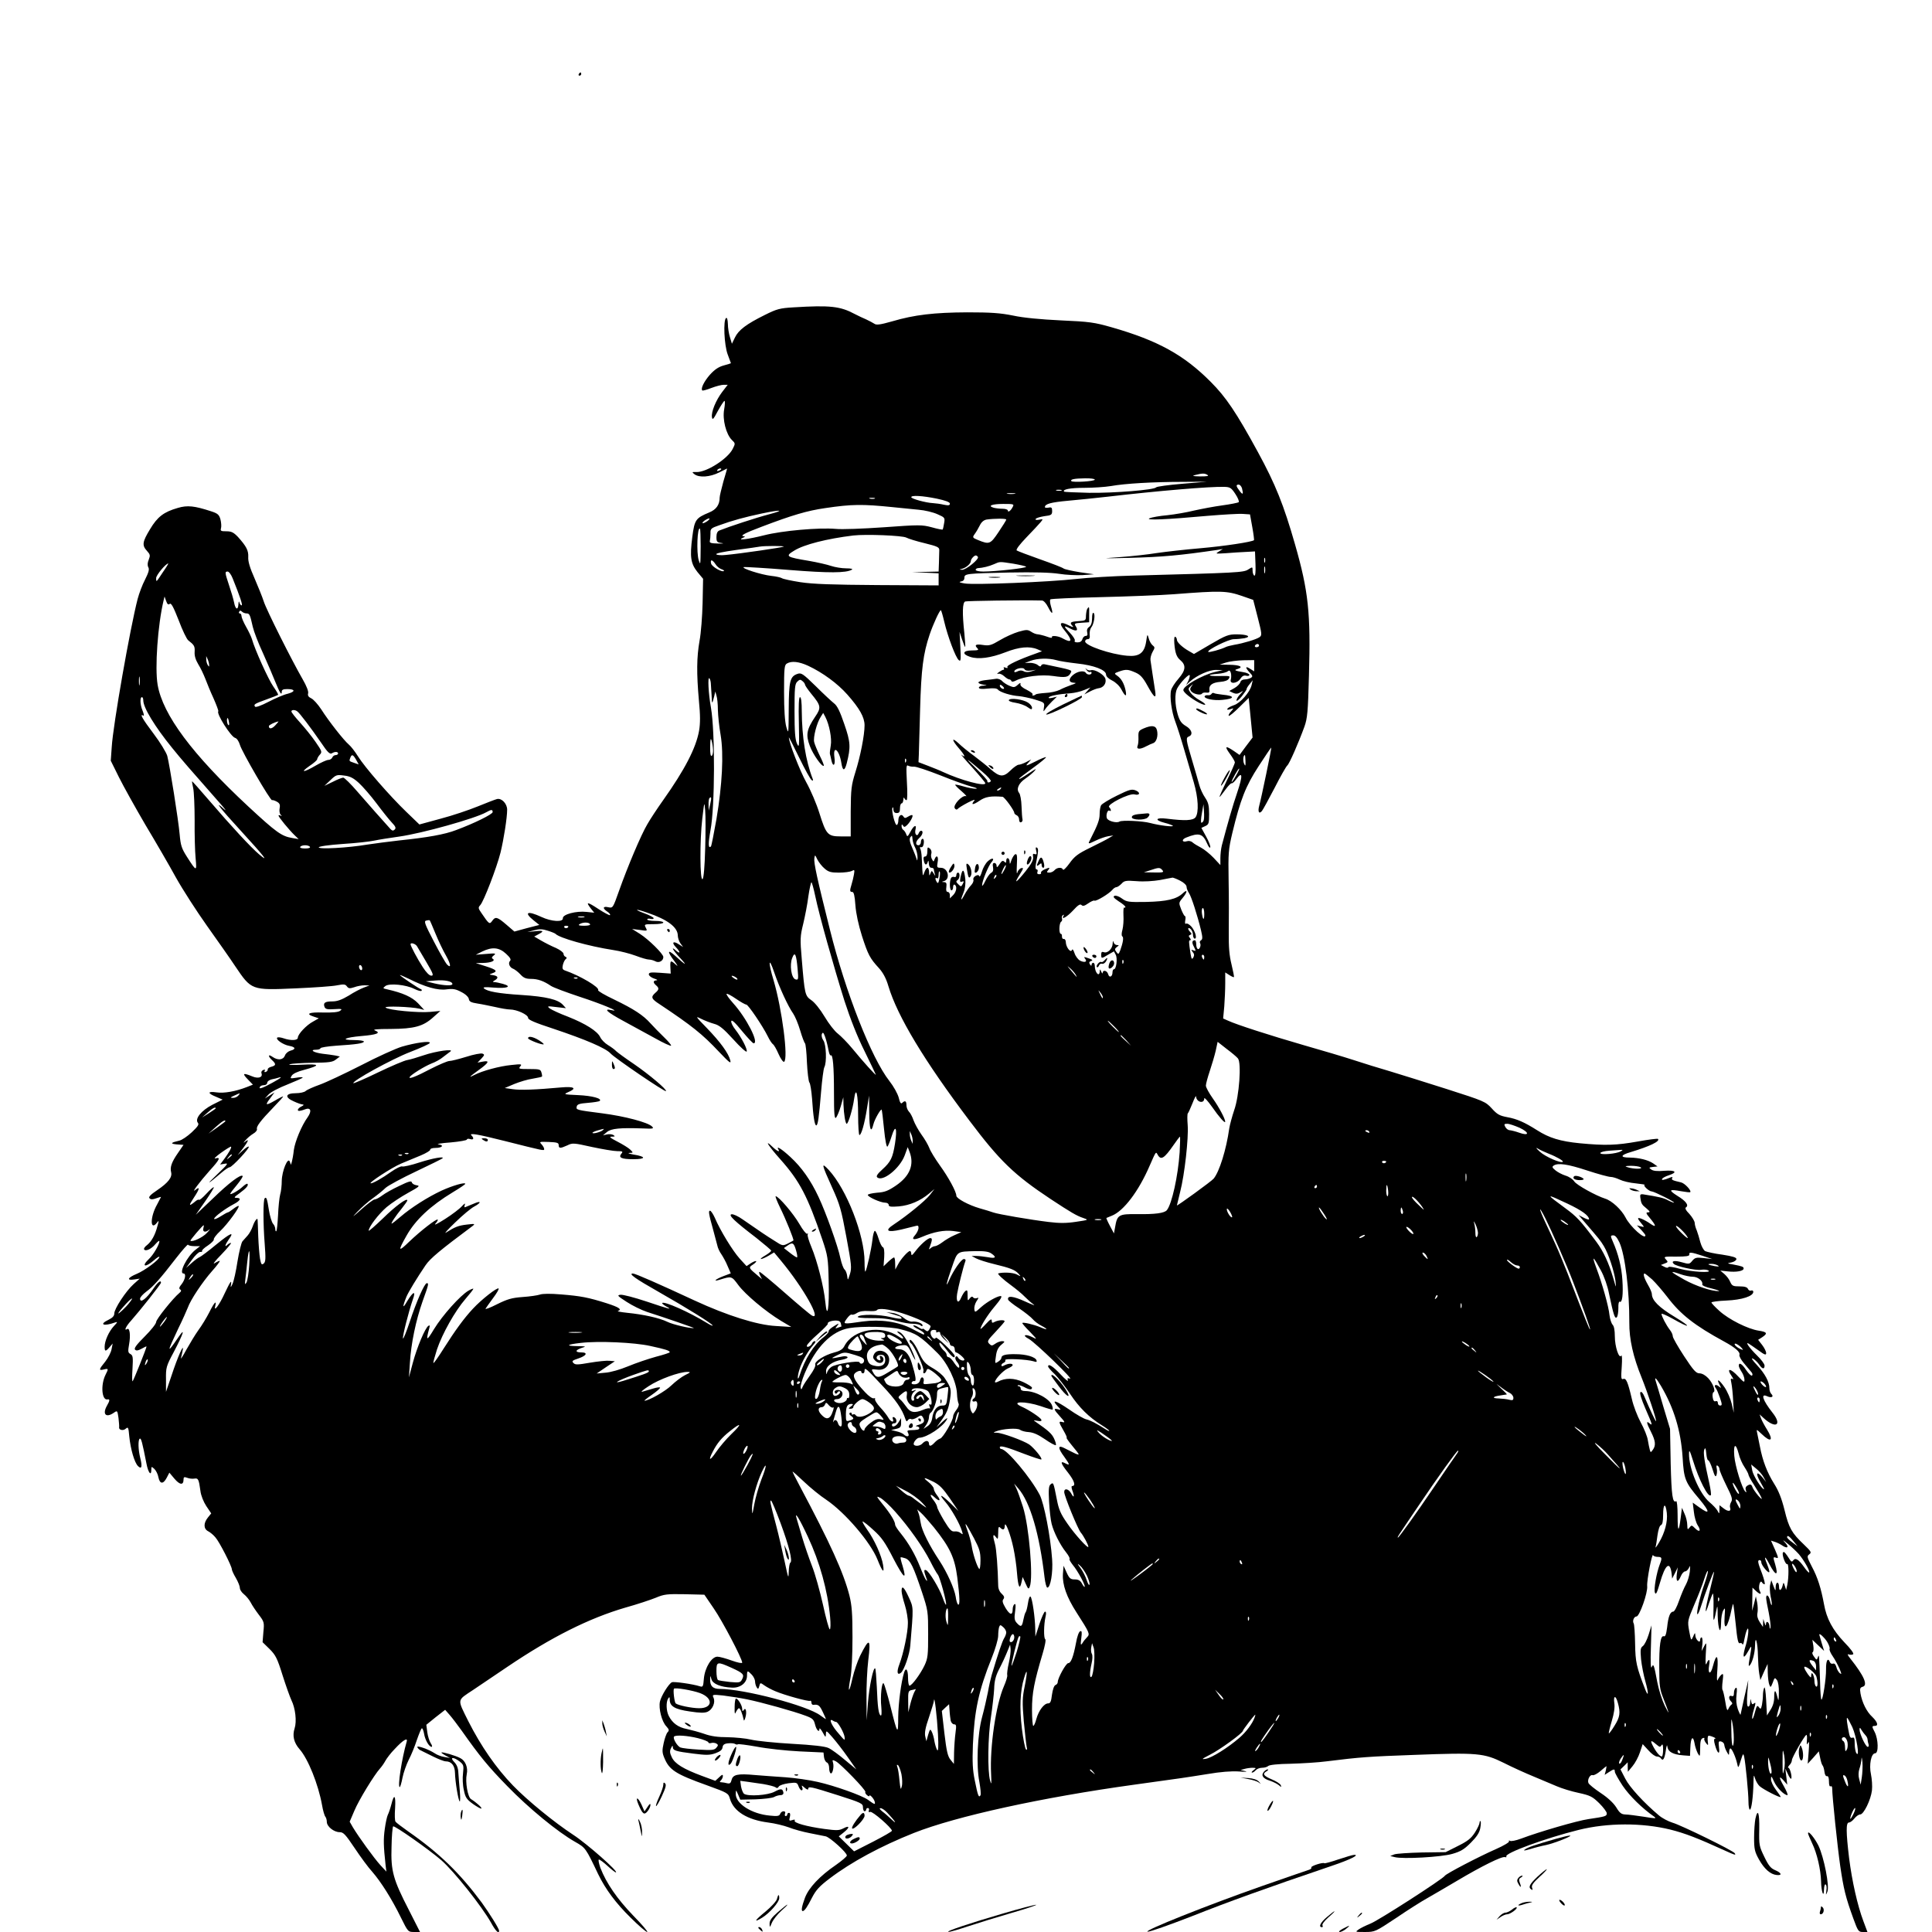 <?xml version="1.0" standalone="no"?>
<!DOCTYPE svg PUBLIC "-//W3C//DTD SVG 20010904//EN"
 "http://www.w3.org/TR/2001/REC-SVG-20010904/DTD/svg10.dtd">
<svg version="1.0" xmlns="http://www.w3.org/2000/svg"
 width="1200pt" height="1200pt" viewBox="0 0 1200 1200"
 preserveAspectRatio="xMidYMid meet">

<g transform="translate(0,1200) scale(0.1,-0.1)"
fill="#000000" stroke="none">
<path d="M3595 11540 c-3 -5 -1 -10 4 -10 6 0 11 5 11 10 0 6 -2 10 -4 10 -3
0 -8 -4 -11 -10z"/>
<path d="M4929 10091 c-86 -5 -104 -10 -180 -48 -113 -56 -162 -93 -184 -139
l-19 -39 -12 40 c-7 22 -13 59 -13 83 -1 26 -5 41 -11 37 -19 -12 -12 -170 10
-227 11 -29 20 -54 20 -54 0 -1 -20 -7 -45 -14 -33 -9 -57 -26 -86 -58 -36
-41 -58 -86 -47 -97 2 -3 28 4 56 15 29 11 63 20 77 20 l25 0 -34 -44 c-40
-53 -69 -124 -64 -157 3 -20 9 -14 37 39 19 34 37 62 41 62 4 0 3 -24 -2 -52
-12 -63 12 -156 48 -191 22 -21 22 -22 4 -57 -32 -61 -162 -144 -224 -142 -29
1 -30 0 -12 -14 30 -22 96 -17 152 11 27 14 49 25 50 25 1 0 -10 -37 -23 -81
-12 -45 -23 -89 -23 -99 0 -45 -21 -75 -65 -93 -84 -35 -91 -45 -105 -152 -16
-124 -10 -165 32 -218 l35 -42 -3 -150 c-2 -82 -10 -188 -19 -235 -18 -102
-19 -201 -4 -371 9 -92 9 -142 1 -188 -19 -107 -89 -242 -223 -431 -37 -52
-81 -119 -98 -149 -39 -65 -124 -267 -176 -414 -38 -107 -38 -108 -67 -102
-34 8 -37 -7 -5 -28 12 -8 19 -17 16 -21 -3 -3 -35 14 -72 38 -70 46 -81 47
-47 3 l21 -26 -48 5 c-64 7 -148 -15 -147 -39 3 -26 -70 -22 -134 8 -86 40
-111 29 -47 -22 l35 -28 -78 -20 -77 -21 -50 43 c-56 48 -68 52 -88 23 -16
-23 -20 -20 -66 48 -21 30 -22 35 -8 50 22 24 102 232 126 327 20 83 41 215
41 266 0 37 -34 73 -63 66 -12 -3 -66 -24 -120 -46 -54 -22 -157 -57 -230 -76
l-132 -36 -81 78 c-102 98 -259 278 -301 346 -18 29 -43 61 -56 72 -32 27
-126 147 -171 218 -21 32 -49 63 -62 69 -18 9 -24 17 -20 32 3 12 -10 45 -33
85 -67 116 -227 434 -243 486 -9 28 -35 92 -57 143 -29 65 -41 106 -39 132 2
41 -12 67 -64 125 -27 28 -40 35 -72 35 -34 0 -38 2 -33 20 3 11 1 36 -4 55
-8 28 -17 36 -57 49 -104 34 -148 39 -208 21 -87 -25 -126 -55 -172 -132 -48
-79 -51 -100 -19 -135 20 -22 21 -28 11 -54 -8 -19 -9 -35 -3 -47 8 -13 2 -33
-20 -77 -17 -32 -37 -86 -46 -120 -47 -181 -153 -784 -161 -920 l-6 -85 51
-103 c28 -56 102 -189 164 -295 63 -105 149 -253 190 -328 42 -75 129 -210
193 -300 64 -90 143 -202 174 -249 102 -151 100 -151 375 -139 116 5 232 13
259 19 42 8 51 7 61 -7 10 -13 17 -14 45 -5 18 7 47 12 64 12 l31 -1 -35 -13
c-19 -7 -62 -29 -94 -50 -44 -26 -71 -36 -102 -36 -46 0 -58 -9 -48 -35 6 -13
17 -16 61 -13 46 3 51 1 36 -10 -12 -9 -45 -12 -105 -11 -90 3 -113 -8 -58
-26 l30 -10 -35 -20 c-42 -22 -95 -79 -95 -100 0 -18 -43 -20 -89 -4 -18 6
-35 8 -39 4 -11 -11 36 -44 74 -51 40 -7 44 -21 8 -30 -14 -4 -30 -17 -34 -30
-11 -28 -44 -32 -78 -8 -27 19 -29 4 -2 -21 26 -24 25 -33 -5 -41 -13 -3 -23
-11 -22 -16 1 -6 -4 -13 -12 -16 -8 -3 -11 0 -7 7 5 7 1 9 -9 5 -9 -4 -14 -12
-11 -20 10 -26 -20 -36 -59 -19 -56 23 -62 18 -26 -19 l32 -33 -38 -15 c-69
-27 -142 -40 -188 -33 -56 8 -58 -5 -4 -27 l42 -18 -64 -32 c-69 -36 -110 -87
-90 -112 9 -10 0 -23 -38 -59 -27 -25 -62 -49 -78 -52 -53 -12 -58 -19 -16
-23 l43 -3 -35 -51 c-39 -56 -50 -88 -42 -119 8 -31 -18 -65 -86 -111 -43 -29
-56 -43 -48 -51 8 -8 19 -8 41 0 17 6 30 10 30 8 0 -1 -11 -22 -24 -46 -45
-79 -44 -170 0 -112 11 15 12 12 2 -22 -14 -56 -37 -96 -64 -118 -14 -10 -22
-22 -19 -27 9 -15 45 2 70 32 14 16 25 25 25 18 0 -20 -38 -85 -64 -109 -51
-48 -25 -57 29 -10 19 17 35 27 35 22 0 -17 -90 -84 -140 -105 -58 -24 -66
-43 -16 -35 l34 5 -38 -34 c-48 -43 -120 -153 -120 -182 0 -16 -11 -27 -35
-39 -63 -30 -32 -43 40 -17 17 6 16 2 -7 -22 -32 -34 -58 -93 -58 -129 0 -31
6 -31 31 -2 l19 22 -7 -35 c-3 -19 -21 -54 -39 -77 -41 -50 -42 -57 -9 -49 29
7 30 5 11 -32 -32 -63 -24 -162 12 -154 15 3 15 -7 -3 -38 -31 -54 -7 -79 42
-45 22 15 22 15 29 -32 3 -26 5 -52 4 -57 -4 -18 25 -25 41 -10 15 13 17 9 22
-48 8 -79 32 -162 54 -184 23 -23 28 -4 14 51 -13 52 -14 112 -3 119 9 5 16
-24 42 -156 11 -57 30 -79 30 -36 0 20 1 20 19 4 10 -10 22 -33 25 -52 9 -43
30 -44 52 -2 l16 31 32 -38 c33 -39 56 -41 56 -5 0 16 4 18 23 11 12 -5 32 -7
44 -5 24 4 28 -3 38 -77 3 -27 19 -67 36 -93 l31 -46 -21 -26 c-28 -35 -27
-70 2 -85 12 -6 33 -23 45 -38 24 -26 102 -179 102 -198 0 -6 11 -31 25 -54
14 -24 25 -52 25 -63 0 -10 11 -27 25 -38 14 -11 33 -34 42 -51 9 -18 32 -52
51 -77 33 -43 34 -48 28 -107 l-5 -63 43 -42 c38 -38 48 -57 81 -163 21 -66
46 -136 55 -155 25 -50 34 -132 20 -175 -15 -46 -5 -89 31 -130 53 -60 116
-218 139 -345 6 -36 16 -69 21 -74 5 -6 9 -20 9 -32 0 -29 44 -64 80 -64 23 0
36 -14 93 -99 36 -54 85 -121 110 -148 53 -61 121 -168 178 -285 43 -87 44
-88 81 -88 l37 0 -69 136 c-98 190 -113 243 -108 393 1 66 6 123 10 127 8 7
223 -144 299 -210 80 -70 250 -284 309 -388 28 -52 50 -73 50 -50 0 13 -61
110 -108 175 -136 183 -263 307 -457 442 -38 27 -74 54 -78 60 -5 5 -6 43 -3
83 5 82 -6 94 -23 25 -7 -27 -17 -56 -22 -65 -5 -10 -14 -50 -19 -88 -9 -64
-8 -105 5 -225 l5 -40 -38 41 c-39 43 -134 174 -170 234 l-20 35 29 68 c28 67
123 222 159 262 10 11 25 32 33 47 8 15 34 50 60 76 50 54 82 73 73 44 -30
-103 -58 -282 -43 -282 3 0 11 26 17 58 6 31 24 82 39 112 16 30 38 85 50 122
13 37 26 70 31 73 4 2 10 -12 14 -33 6 -39 31 -82 47 -82 5 0 3 10 -6 23 -8
13 -18 44 -21 68 l-6 46 58 47 59 46 28 -32 c16 -18 49 -62 75 -98 113 -160
164 -222 283 -344 132 -136 313 -285 421 -346 65 -37 66 -38 143 -200 46 -95
111 -182 203 -272 49 -49 95 -88 102 -88 7 0 -32 46 -87 102 -100 104 -167
201 -204 297 -10 29 -14 51 -9 51 6 0 30 -18 54 -40 24 -22 47 -40 51 -40 23
0 -180 179 -265 234 -116 76 -284 213 -373 305 -107 111 -200 246 -278 400
-70 141 -72 127 29 194 48 32 143 96 212 143 275 186 509 303 735 369 72 20
156 48 188 61 52 22 70 24 180 22 l122 -3 58 -85 c54 -78 177 -313 177 -337 0
-6 -29 0 -65 13 -36 13 -76 24 -89 24 -36 0 -78 -68 -84 -136 -4 -50 -6 -54
-25 -48 -43 14 -163 31 -174 25 -20 -10 -66 -84 -74 -120 -9 -42 11 -124 40
-154 17 -19 19 -25 7 -37 -7 -8 -18 -39 -24 -68 -10 -44 -9 -59 4 -90 31 -76
70 -101 268 -172 127 -46 130 -48 140 -83 23 -78 107 -130 237 -147 41 -5 98
-19 128 -30 30 -12 88 -28 130 -36 42 -8 87 -17 100 -20 26 -6 131 -100 131
-119 0 -6 -30 -32 -67 -58 -101 -69 -169 -141 -193 -204 -20 -54 -25 -83 -14
-83 11 0 29 26 58 84 24 46 45 70 110 119 133 101 316 200 522 282 263 104
797 221 1369 300 292 40 324 45 455 66 82 14 149 19 195 16 39 -3 57 -2 40 2
l-30 7 25 7 c14 4 36 7 50 7 24 -1 24 -1 6 -15 -11 -8 -15 -15 -9 -15 6 0 16
7 23 15 7 8 24 15 39 15 15 0 32 5 38 11 7 7 61 13 140 14 70 2 171 8 223 15
208 26 266 30 545 40 394 15 432 11 554 -49 53 -27 137 -65 186 -85 50 -21
115 -48 145 -61 30 -13 91 -32 135 -41 72 -16 85 -22 128 -64 26 -26 47 -54
47 -63 0 -18 -7 -20 -115 -36 -69 -10 -306 -79 -417 -121 -32 -12 -63 -18 -69
-14 -7 4 -9 3 -6 -3 3 -5 -33 -27 -81 -48 -107 -47 -310 -153 -318 -166 -12
-20 -416 -280 -462 -297 -27 -11 -60 -27 -73 -36 -23 -16 -22 -16 39 -16 62 0
64 1 195 88 72 49 159 104 192 122 33 19 116 67 185 108 153 91 280 154 298
147 7 -2 11 -1 8 4 -13 20 244 114 449 165 181 45 395 45 570 2 91 -23 167
-52 338 -130 63 -29 71 -31 62 -17 -9 16 -336 176 -387 190 -26 8 -64 28 -84
45 -94 79 -182 175 -209 228 l-30 58 23 22 22 22 0 -29 1 -30 29 35 c16 19 37
58 46 86 l17 51 35 -38 c19 -22 43 -39 53 -39 10 0 21 -5 24 -10 13 -21 23 -8
31 43 5 37 9 45 11 25 5 -30 36 -46 99 -51 l41 -3 2 50 c2 64 17 80 26 29 3
-21 13 -49 20 -63 14 -24 14 -22 15 31 0 42 4 58 16 63 8 3 13 2 10 -3 -3 -4
2 -17 10 -27 14 -18 15 -17 11 13 -2 20 1 33 7 32 17 -1 52 -18 39 -18 -8 -1
-9 -11 -1 -39 15 -55 32 -66 25 -16 -4 37 -3 41 14 37 11 -3 19 -13 19 -22 1
-9 7 -27 15 -41 14 -25 14 -25 15 -2 0 12 4 22 8 22 9 0 33 -54 42 -95 6 -29
7 -29 22 20 14 44 16 47 21 25 9 -41 27 -227 27 -280 0 -28 4 -50 9 -50 10 0
20 80 22 165 1 52 2 56 10 29 5 -17 18 -39 28 -48 23 -21 131 -76 131 -67 0 3
-14 24 -30 45 -17 22 -30 51 -30 65 0 23 3 21 19 -15 17 -38 63 -84 83 -84 5
0 -5 25 -22 55 -33 57 -32 71 1 33 l20 -23 -6 50 -6 50 16 -34 c8 -19 18 -32
20 -29 8 8 -7 68 -17 68 -5 0 -2 7 6 16 9 8 16 23 16 32 0 15 76 148 89 156 4
3 6 -12 4 -32 -2 -30 -1 -33 7 -17 7 14 8 -3 4 -55 l-6 -75 35 38 34 39 8 -39
c4 -21 10 -42 15 -48 5 -5 10 -23 12 -40 2 -17 8 -29 16 -27 8 1 12 -10 12
-34 0 -21 4 -33 10 -29 6 3 10 -2 10 -12 0 -50 33 -364 50 -483 21 -143 33
-193 82 -328 28 -77 32 -82 58 -82 l29 0 -25 67 c-37 98 -71 250 -89 393 -19
160 -20 220 -1 220 8 0 23 11 34 25 11 14 27 25 36 25 22 0 66 91 73 149 3 26
0 71 -6 100 -13 59 1 131 26 131 22 0 20 87 -3 132 -18 34 -18 38 1 38 24 0
17 24 -16 56 -35 32 -63 89 -73 145 -5 31 -3 37 13 42 35 9 9 68 -76 175 -17
21 -21 30 -10 26 9 -3 21 -3 27 1 7 4 -14 33 -55 75 -72 76 -110 146 -126 237
-18 97 -39 165 -75 232 -31 60 -32 65 -16 77 15 11 12 17 -34 61 -75 71 -93
102 -120 214 -18 72 -37 120 -65 164 -43 69 -71 141 -88 231 -7 33 -14 70 -17
84 -5 24 -5 24 28 -7 58 -56 76 -41 33 28 -14 22 -30 52 -36 67 l-10 27 23
-21 c77 -71 120 -47 57 32 -60 76 -75 121 -34 102 28 -13 45 -4 27 14 -7 7
-12 22 -12 35 0 40 -27 90 -77 144 -29 31 -39 47 -25 40 12 -6 29 -23 38 -36
19 -29 34 -32 34 -7 0 10 -21 38 -46 62 -48 47 -78 90 -52 74 7 -4 34 -23 61
-42 38 -28 47 -31 47 -16 0 9 -11 32 -25 50 l-25 32 25 16 c36 24 31 33 -22
41 -66 10 -185 69 -244 123 -27 24 -49 48 -49 52 0 4 42 10 93 12 96 4 167 27
167 54 0 7 -6 11 -14 8 -7 -3 -16 2 -19 10 -5 11 -20 16 -52 16 -40 0 -47 3
-58 27 -6 16 -23 38 -37 50 l-25 21 47 -5 c52 -6 98 2 98 18 0 11 -9 14 -65
25 -40 7 -40 7 -10 13 17 4 30 13 30 21 0 10 -24 17 -87 27 -48 6 -96 17 -107
22 -10 6 -23 30 -30 55 -6 24 -16 57 -22 73 -7 15 -13 37 -13 48 -1 11 -16 36
-33 55 -22 22 -29 36 -21 41 19 12 0 39 -53 71 -58 37 -53 43 23 29 29 -5 54
-8 56 -6 10 9 -34 56 -57 61 -53 12 -61 16 -55 26 5 8 1 9 -12 4 -39 -16 -57
-19 -50 -8 3 6 22 16 41 22 57 19 43 33 -28 28 -43 -4 -69 -1 -81 8 -16 11
-15 13 11 16 l28 3 -27 19 c-33 22 -88 35 -145 36 -62 0 -60 15 5 34 119 36
184 67 170 82 -3 3 -59 -4 -125 -16 -135 -24 -202 -26 -361 -11 -121 12 -190
33 -265 81 -79 50 -125 70 -185 81 -48 9 -63 17 -97 55 -39 42 -46 45 -280
120 -132 42 -292 92 -355 111 -63 18 -162 49 -220 68 -58 19 -199 61 -315 94
-207 60 -413 126 -469 152 l-29 13 7 75 c3 41 6 105 6 143 l0 68 25 -16 c14
-9 27 -15 29 -13 2 2 -5 38 -15 79 -14 57 -18 106 -17 205 1 72 1 214 -1 316
-3 171 -1 193 23 295 50 207 82 290 164 416 42 65 77 116 78 115 3 -3 -62
-315 -75 -362 -10 -37 -1 -54 17 -32 6 7 41 71 78 142 36 71 72 134 79 140 13
10 69 138 107 242 18 51 22 90 28 318 11 388 -3 522 -86 812 -71 248 -122 375
-231 575 -134 246 -199 342 -293 436 -167 168 -329 257 -615 339 -109 31 -137
35 -316 43 -125 6 -233 16 -297 30 -80 16 -137 20 -284 20 -205 -1 -328 -15
-467 -56 -74 -21 -98 -24 -110 -15 -9 6 -32 18 -51 27 -19 8 -51 23 -70 33
-91 49 -154 56 -381 42z m-449 -1005 c0 -2 -7 -7 -16 -10 -8 -3 -12 -2 -9 4 6
10 25 14 25 6z m3020 -36 c11 -7 -3 -9 -45 -9 -48 1 -54 3 -30 9 43 11 58 11
75 0z m-700 -29 c0 -11 -140 -19 -146 -9 -7 11 19 16 84 17 34 1 62 -3 62 -8z
m541 -26 c-84 -7 -156 -17 -160 -22 -11 -16 -262 -36 -416 -34 -82 2 -152 5
-155 7 -14 14 37 24 125 24 55 0 129 5 165 11 89 16 266 26 445 26 l150 1
-154 -13z m373 -27 c10 -39 6 -44 -14 -18 -23 30 -25 40 -6 40 7 0 16 -10 20
-22z m-41 -36 c16 -24 25 -47 21 -51 -5 -4 -51 -13 -102 -20 -52 -7 -130 -22
-175 -32 -44 -11 -119 -24 -166 -29 -47 -4 -97 -13 -111 -19 -31 -14 107 -8
360 15 97 8 196 14 220 12 l44 -3 14 -78 c8 -43 12 -80 11 -82 -12 -11 -183
-37 -331 -50 -95 -8 -218 -22 -273 -30 -55 -9 -156 -20 -225 -25 -124 -9 -124
-9 50 -5 210 5 324 16 555 50 l30 5 -25 -16 c-23 -14 -21 -14 45 -10 39 3 95
7 125 8 l55 3 3 -78 c2 -53 -1 -77 -8 -72 -5 3 -10 17 -10 31 0 24 0 24 -27 7
-28 -19 -63 -21 -713 -38 -124 -3 -283 -13 -355 -21 -170 -19 -634 -38 -693
-28 -31 5 -39 9 -24 12 14 2 22 10 22 23 0 26 11 27 278 33 158 3 257 0 310
-8 42 -7 109 -10 147 -8 l70 5 -89 13 c-48 8 -94 18 -100 23 -7 6 -72 31 -146
57 -74 26 -139 51 -145 55 -6 6 18 37 61 82 38 39 78 82 87 93 17 21 17 21 -9
16 -17 -3 -25 -1 -21 5 4 6 28 13 54 17 43 5 48 9 48 32 0 21 -4 25 -22 21
-13 -2 -23 -1 -23 3 0 20 36 30 146 40 65 6 175 17 244 25 309 36 639 64 725
61 35 -1 43 -6 68 -44z m-1080 21 c-7 -2 -21 -2 -30 0 -10 3 -4 5 12 5 17 0
24 -2 18 -5z m-290 -20 c-13 -2 -33 -2 -45 0 -13 2 -3 4 22 4 25 0 35 -2 23
-4z m-485 -30 c56 -12 82 -22 82 -31 0 -11 -8 -13 -37 -7 -21 5 -51 9 -68 10
-44 2 -135 27 -135 37 0 13 69 9 158 -9z m-385 0 c-7 -2 -21 -2 -30 0 -10 3
-4 5 12 5 17 0 24 -2 18 -5z m112 -53 c50 -5 122 -12 160 -16 39 -3 92 -16
118 -28 46 -20 47 -22 41 -56 -3 -19 -7 -37 -9 -39 -2 -2 -33 4 -68 14 -61 16
-77 16 -298 0 -128 -9 -262 -14 -298 -10 -104 9 -333 -11 -446 -40 -99 -25
-174 -34 -130 -15 12 5 15 9 6 9 -29 2 5 20 109 59 192 73 284 100 395 116
168 25 232 25 420 6z m745 1 c-12 -24 -30 -36 -30 -22 0 6 -15 11 -32 11 -18
0 -43 3 -55 6 -42 12 -12 24 58 24 66 0 69 -1 59 -19z m-1515 -46 c-77 -20
-250 -77 -307 -100 -12 -5 -18 -18 -18 -40 0 -30 3 -34 33 -38 17 -2 7 -4 -23
-3 -44 1 -54 4 -51 16 2 8 4 29 4 47 -1 29 3 33 56 51 79 29 161 51 260 72
123 26 152 23 46 -5z m-379 -40 c-11 -8 -25 -15 -30 -15 -6 0 -2 7 8 15 11 8
25 15 30 15 6 0 2 -7 -8 -15z m1854 8 c0 -5 -22 -39 -48 -78 -51 -76 -57 -78
-128 -49 -34 14 -35 16 -20 37 9 12 23 36 32 54 10 21 25 33 42 36 49 7 122 7
122 0z m-1898 -165 c-1 -119 -1 -121 -12 -88 -15 47 -9 212 8 196 2 -3 4 -52
4 -108z m1277 53 c13 -7 64 -23 115 -35 80 -20 91 -25 90 -44 0 -12 -1 -47 -2
-77 l-2 -55 -82 -2 -83 -2 83 -3 82 -4 0 -37 0 -38 -377 2 c-286 2 -403 6
-482 18 -57 9 -109 20 -115 25 -6 4 -35 11 -65 14 -63 7 -194 49 -170 55 9 1
135 -6 280 -18 249 -20 353 -19 389 1 10 5 -2 9 -35 9 -27 0 -69 7 -93 15 -23
8 -84 22 -135 31 -145 24 -152 29 -94 64 61 38 203 74 367 94 77 9 305 0 329
-13z m-761 -56 c-5 -5 -270 -44 -361 -52 -27 -3 -53 -1 -58 4 -6 6 44 16 123
27 73 10 140 19 148 21 27 5 154 5 148 0z m1206 -64 c9 -14 -74 -81 -98 -80
-20 1 -20 1 -1 6 25 6 55 32 55 48 0 12 20 35 31 35 4 0 10 -4 13 -9z m1783
-33 c-3 -7 -5 -2 -5 12 0 14 2 19 5 13 2 -7 2 -19 0 -25z m-3413 -12 c8 -14
25 -27 36 -31 12 -4 19 -9 17 -11 -11 -11 -74 25 -80 45 -7 28 7 27 27 -3z
m1849 3 c40 -7 76 -15 80 -19 9 -8 -190 -30 -266 -30 -26 0 -47 5 -47 10 0 6
6 10 13 11 32 2 69 11 99 24 41 18 34 17 121 4z m-5280 -51 c-44 -67 -43 -66
-43 -38 0 18 60 90 75 90 2 0 -12 -24 -32 -52z m6844 -5 c-3 -10 -5 -2 -5 17
0 19 2 27 5 18 2 -10 2 -26 0 -35z m-6412 -35 c46 -114 64 -168 56 -168 -5 0
-12 8 -14 18 -3 10 -5 6 -6 -10 -2 -41 -19 -34 -27 10 -4 20 -18 68 -31 106
-27 81 -27 86 -9 86 8 0 22 -19 31 -42z m6273 -111 l66 -23 28 -109 c26 -101
27 -111 12 -122 -19 -14 -102 -39 -158 -48 -21 -4 -46 -10 -55 -15 -26 -13
-101 -34 -106 -29 -11 11 126 79 158 79 19 0 49 3 67 6 46 10 17 24 -50 24
-49 0 -66 -6 -160 -61 l-104 -61 -31 18 c-41 23 -75 55 -75 70 0 7 -4 16 -10
19 -6 3 -8 -13 -6 -42 5 -59 14 -84 37 -103 37 -31 34 -63 -10 -114 -23 -26
-44 -59 -47 -73 -10 -38 3 -135 26 -195 11 -29 36 -107 55 -173 19 -66 46
-158 60 -205 28 -96 32 -186 11 -216 -16 -21 -66 -23 -178 -9 -71 9 -80 -9
-13 -26 25 -6 47 -15 50 -18 5 -9 -84 2 -140 17 -48 13 -176 19 -192 9 -17
-11 -71 3 -78 21 -7 20 4 54 16 47 13 -9 11 9 -2 22 -16 16 125 87 157 79 34
-9 40 12 7 25 -24 9 -39 5 -116 -33 -49 -24 -93 -51 -98 -60 -5 -9 -9 -34 -9
-55 0 -34 -11 -65 -57 -155 -17 -33 -18 -33 35 -8 23 11 57 23 75 26 l32 5
-25 -15 c-14 -9 -67 -36 -118 -61 -78 -38 -98 -54 -129 -97 -20 -28 -39 -46
-41 -39 -5 16 -37 14 -52 -4 -7 -8 -21 -15 -32 -15 -17 0 -18 3 -8 15 15 18 9
19 -24 4 -14 -7 -23 -16 -20 -20 3 -5 -2 -9 -11 -9 -11 0 -15 5 -11 15 3 8 1
15 -5 15 -7 0 -9 12 -5 33 16 79 17 95 7 102 -8 5 -10 -1 -5 -19 5 -21 3 -25
-9 -21 -11 5 -13 0 -10 -17 3 -18 -9 -42 -48 -91 -59 -73 -75 -82 -34 -17 22
36 24 41 9 38 -10 -2 -21 -14 -25 -28 -4 -14 -5 7 -3 47 3 58 1 71 -10 67 -7
-3 -18 -20 -24 -37 -8 -26 -10 -28 -11 -9 -1 25 -21 31 -21 5 0 -13 -3 -14
-12 -5 -9 9 -16 6 -30 -16 -13 -20 -18 -23 -18 -9 0 9 -6 17 -14 17 -9 0 -12
-8 -8 -26 3 -19 0 -30 -13 -36 -9 -6 -25 -29 -36 -52 -10 -22 -19 -33 -19 -24
0 25 39 120 57 141 25 27 6 33 -22 7 -14 -13 -30 -42 -36 -64 -7 -23 -14 -35
-16 -29 -3 9 -10 10 -23 3 -11 -6 -17 -17 -14 -24 3 -8 -4 -24 -15 -35 -11
-11 -29 -37 -40 -58 -24 -45 -27 -37 -6 14 9 21 13 53 11 80 -7 67 -18 73 -30
14 -5 -27 -3 -32 9 -27 13 4 13 2 5 -14 -10 -19 -11 -19 -28 -2 -14 13 -15 19
-5 25 15 9 18 47 3 47 -5 0 -10 -7 -10 -16 0 -10 -6 -14 -14 -11 -8 3 -17 -1
-20 -9 -10 -25 -7 -74 4 -74 6 0 10 9 10 21 0 11 5 17 10 14 16 -10 11 -44
-10 -65 l-20 -20 0 20 c0 11 -6 20 -13 20 -9 0 -12 10 -9 30 3 24 0 30 -14 31
-16 1 -17 2 -2 6 43 11 27 83 -18 83 -24 0 -26 2 -20 35 7 36 -7 49 -19 18 -6
-17 -7 -17 -16 0 -6 9 -8 26 -4 36 3 10 -1 24 -10 31 -13 11 -15 8 -15 -19 0
-19 -5 -31 -14 -31 -9 0 -12 -8 -8 -25 5 -29 18 -33 25 -7 3 10 5 6 6 -10 1
-18 7 -28 16 -28 8 0 15 -4 15 -9 0 -5 3 -18 6 -28 5 -16 4 -16 -7 2 -12 19
-12 19 -20 0 -6 -17 -8 -16 -8 8 -1 15 -5 27 -10 27 -5 0 -14 -12 -19 -27 -10
-27 -10 -27 -13 12 -1 22 -3 58 -4 81 -1 22 -5 46 -9 53 -5 7 -2 10 6 9 8 -2
14 8 16 25 2 15 -1 27 -7 27 -6 0 -11 -9 -11 -20 0 -11 -7 -20 -15 -20 -21 0
-19 24 5 45 21 19 27 45 11 45 -5 0 -12 -7 -15 -16 -9 -24 -27 -6 -20 22 9 36
-9 29 -31 -12 -17 -32 -20 -33 -26 -16 -4 11 -12 23 -18 27 -6 3 -11 14 -11
23 0 13 2 14 9 4 6 -11 11 -10 25 3 21 21 39 55 33 62 -3 2 -15 -2 -26 -9 -18
-11 -23 -11 -30 1 -12 19 -31 5 -31 -24 0 -13 -4 -26 -9 -29 -11 -7 -35 88
-28 106 3 7 6 3 6 -9 1 -16 7 -23 21 -23 16 0 20 7 20 30 0 17 5 30 10 30 6 0
10 10 11 23 0 12 3 16 6 10 2 -7 9 -13 14 -13 5 0 6 48 2 112 -5 94 -4 110 8
102 8 -4 24 -7 35 -6 12 2 86 -23 165 -54 79 -32 167 -63 194 -70 30 -7 40
-13 25 -13 -14 0 -47 6 -74 14 -27 8 -51 13 -53 11 -2 -2 15 -20 39 -40 24
-21 36 -35 28 -31 -23 8 -82 -55 -70 -75 6 -9 13 -11 18 -5 4 6 32 23 62 39
35 18 50 23 41 12 -23 -27 -7 -27 34 1 35 24 69 30 142 24 12 -1 73 -85 73
-100 0 -5 7 -11 15 -15 8 -3 15 -15 15 -27 0 -12 5 -19 13 -16 6 2 10 11 8 18
-2 8 -5 44 -6 81 -1 38 -8 75 -15 83 -19 23 -4 60 39 89 22 15 48 37 58 49 13
15 6 12 -27 -10 -59 -39 -70 -45 -70 -39 0 2 39 32 86 66 47 34 83 64 81 67
-3 2 -34 -10 -68 -28 -57 -28 -62 -29 -44 -9 l20 23 -32 -17 c-18 -9 -38 -16
-46 -16 -8 0 -31 -16 -51 -36 -44 -43 -67 -41 -124 9 -20 18 -66 55 -102 82
-36 26 -80 62 -97 79 -44 40 -42 20 2 -31 38 -44 46 -64 18 -42 -10 8 19 -27
65 -77 45 -50 82 -94 82 -99 0 -22 -151 18 -265 71 -16 8 -57 24 -90 37 l-60
23 2 45 c1 24 4 152 8 284 7 250 19 344 59 463 22 65 62 152 70 152 2 0 12
-33 21 -72 22 -93 71 -223 90 -238 13 -11 14 0 10 81 l-5 94 16 -48 c9 -27 17
-47 19 -45 2 1 -1 39 -5 83 -14 128 -12 192 5 199 11 4 356 9 477 6 10 0 26
-17 38 -41 25 -49 34 -47 18 4 -6 20 -8 40 -4 44 4 4 145 10 314 14 169 4 372
12 452 18 297 23 329 22 428 -12z m-6664 -48 c9 8 23 -18 56 -102 23 -62 50
-117 59 -124 37 -29 42 -36 40 -71 -2 -25 6 -50 22 -77 14 -22 33 -62 44 -90
10 -27 33 -83 52 -124 18 -41 31 -76 29 -79 -14 -13 78 -158 104 -165 11 -3
23 -20 30 -43 11 -41 191 -351 200 -344 3 2 16 -2 29 -9 18 -10 22 -19 18 -40
-3 -16 -1 -34 6 -41 9 -10 9 -11 0 -6 -7 4 -13 4 -13 0 0 -9 65 -88 99 -121
l26 -25 -40 7 c-66 11 -98 34 -273 196 -347 323 -531 569 -563 756 -18 105 1
372 37 523 l6 25 10 -28 c7 -20 13 -25 22 -18z m477 -59 c19 0 22 -7 39 -83 6
-27 34 -101 64 -165 29 -65 63 -144 76 -177 27 -67 40 -88 40 -62 0 13 9 17
34 17 51 0 52 -16 3 -29 -23 -5 -77 -28 -119 -50 -46 -24 -80 -36 -84 -30 -9
14 -5 17 72 45 37 13 69 26 71 28 3 2 -11 26 -30 53 -30 43 -114 228 -132 293
-4 14 -20 48 -36 76 -16 28 -29 59 -29 68 0 9 -5 16 -11 16 -5 0 -7 5 -3 11 4
8 9 8 17 0 6 -6 19 -11 28 -11z m6289 -200 c0 -5 -7 -10 -16 -10 -8 0 -12 5
-9 10 3 6 10 10 16 10 5 0 9 -4 9 -10z m-6521 -120 c1 -13 0 -13 -9 0 -5 8 -9
24 -9 35 l0 20 9 -20 c5 -11 9 -27 9 -35z m6491 -5 l0 -35 -25 16 c-31 20 -32
8 -3 -23 19 -20 20 -25 8 -33 -8 -5 -26 -10 -38 -10 -14 0 -26 -7 -28 -18 -3
-9 -19 -26 -37 -36 l-32 -18 23 -11 c18 -8 29 -7 45 2 22 13 22 13 0 -11 -13
-13 -23 -31 -23 -38 0 -8 15 3 33 25 17 22 31 42 30 45 -1 3 7 17 18 30 l20
25 -7 -30 c-10 -44 -70 -112 -110 -125 -18 -6 -37 -16 -40 -22 -4 -7 2 -8 17
-3 24 8 24 8 5 -14 -11 -11 -17 -24 -14 -27 4 -3 33 21 65 53 l59 58 12 -123
12 -123 -41 -54 -40 -54 -36 25 c-52 35 -59 30 -24 -18 17 -23 31 -47 31 -53
0 -7 -22 -57 -50 -113 -27 -56 -48 -102 -45 -102 2 0 18 20 36 45 17 24 35 42
39 40 4 -2 17 9 29 26 39 52 41 22 6 -82 -30 -88 -58 -187 -96 -330 -5 -20 -9
-56 -9 -79 l0 -43 -42 45 c-24 25 -59 53 -78 63 -19 10 -43 24 -52 32 -9 9
-25 12 -36 8 -31 -9 -35 11 -4 23 80 32 103 25 130 -38 8 -19 17 -30 19 -23 3
7 -9 37 -25 66 l-30 55 24 11 c22 10 24 17 24 75 0 53 -5 72 -25 102 -14 20
-30 55 -36 78 -6 22 -26 92 -45 155 -38 128 -40 139 -19 147 27 11 17 44 -20
65 -27 16 -38 32 -50 72 -18 60 -19 130 -4 160 20 38 79 99 79 81 0 -8 -5 -25
-11 -37 l-12 -22 24 22 c44 39 120 73 163 72 l41 -1 -50 -12 c-80 -20 -195
-86 -195 -112 0 -15 49 -53 98 -79 49 -24 51 -11 3 16 -23 12 -48 34 -57 47
-15 22 -15 26 2 41 17 15 17 15 5 -1 -10 -14 -11 -21 -2 -32 14 -17 59 -27 67
-14 3 5 15 8 27 6 17 -2 21 2 19 18 -4 29 19 45 69 49 26 2 45 9 51 19 10 19
11 18 -66 17 -69 -1 -70 9 -1 14 26 2 53 9 60 15 10 8 15 6 20 -9 3 -12 3 -30
0 -41 -10 -30 38 -27 59 4 11 17 22 23 36 19 11 -3 20 -1 20 5 0 6 -17 14 -37
17 -55 9 -61 13 -36 20 39 12 14 25 -50 26 l-62 1 40 13 c22 7 70 13 108 14
l67 1 0 -35z m-2771 0 c90 -42 183 -110 244 -179 76 -86 107 -141 107 -191 0
-61 -26 -193 -57 -291 -25 -81 -28 -103 -29 -244 l0 -155 -63 0 c-80 0 -90 12
-132 146 -17 55 -53 140 -81 190 -40 72 -108 247 -108 279 0 3 29 -54 64 -126
35 -72 70 -135 77 -139 9 -6 11 -4 7 7 -44 113 -67 261 -68 421 0 56 -4 87
-11 87 -7 0 -10 -50 -7 -161 3 -149 2 -158 -12 -127 -11 25 -15 73 -15 200 0
144 2 170 17 184 14 14 20 15 32 4 9 -7 16 -17 16 -22 0 -5 17 -30 38 -56 62
-75 64 -87 25 -144 -53 -79 -59 -112 -33 -181 20 -54 77 -134 87 -123 2 2 -9
30 -25 62 -16 33 -32 71 -35 85 -7 29 16 119 41 157 l15 24 13 -24 c25 -48 42
-135 34 -179 -4 -23 -7 -47 -5 -53 2 -6 6 -23 9 -38 10 -46 26 -32 19 17 -11
81 30 49 43 -34 8 -51 20 -52 33 -3 26 102 24 133 -15 245 -26 77 -44 114 -63
128 -14 11 -66 59 -114 107 -81 79 -90 85 -115 76 -45 -16 -52 -45 -53 -219
-1 -155 -1 -158 -15 -110 -9 33 -14 106 -14 217 0 149 2 168 18 177 29 17 74
12 131 -14z m-4152 -117 c-2 -13 -4 -3 -4 22 0 25 2 35 4 23 2 -13 2 -33 0
-45z m3548 10 c1 -13 3 -48 5 -78 2 -56 3 -57 16 -5 l7 30 7 -25 c5 -14 9 -54
9 -90 1 -36 8 -105 17 -155 20 -120 10 -308 -26 -523 -16 -90 -31 -166 -34
-169 -17 -17 -18 17 -3 100 28 147 29 611 3 761 -16 89 -21 195 -10 183 4 -4
8 -17 9 -29z m-3525 -108 c0 -45 71 -162 179 -295 58 -72 113 -135 298 -345
32 -36 43 -52 25 -36 -69 63 -26 7 101 -131 151 -165 182 -205 117 -150 -51
43 -169 170 -315 340 -55 64 -100 115 -102 114 -1 -2 2 -20 7 -42 5 -22 9
-112 9 -200 -1 -88 2 -194 6 -235 8 -85 6 -85 -53 7 -34 53 -40 72 -46 140 -8
92 -62 430 -77 488 -6 21 -44 84 -85 138 -68 90 -90 128 -63 112 5 -4 3 10 -5
30 -16 37 -18 85 -4 85 4 0 8 -9 8 -20z m956 -68 c14 -9 86 -104 150 -197 38
-57 53 -71 65 -64 19 12 39 11 39 -1 0 -5 -7 -10 -15 -10 -9 0 -18 -7 -21 -15
-4 -8 -14 -15 -25 -15 -10 0 -45 -16 -78 -35 -75 -44 -101 -46 -38 -2 26 17
47 36 47 41 0 5 7 18 16 28 16 17 14 22 -26 80 -24 35 -68 89 -97 121 -29 32
-53 62 -53 68 0 11 21 12 36 1z m-424 -67 c3 -13 1 -22 -3 -19 -9 5 -13 44 -5
44 2 0 6 -11 8 -25z m288 -20 c-21 -23 -40 -25 -40 -5 0 7 37 25 59 29 3 1 -6
-10 -19 -24z m2719 -152 c1 -17 -3 -35 -9 -38 -6 -4 -10 17 -9 57 1 47 3 57 9
38 4 -14 8 -39 9 -57z m-2217 -62 l16 -29 -29 10 c-32 11 -31 10 -23 32 9 23
17 20 36 -13z m5524 -8 c1 -32 -1 -34 -9 -16 -8 18 -5 53 5 53 2 0 3 -17 4
-37z m-1634 -67 c32 -27 55 -53 52 -58 -7 -11 -25 -10 -21 1 1 5 -32 41 -73
81 -77 74 -59 63 42 -24z m-475 62 c-3 -8 -6 -5 -6 6 -1 11 2 17 5 13 3 -3 4
-12 1 -19z m2048 -89 c-13 -24 -25 -40 -25 -35 0 11 43 87 47 82 2 -2 -8 -23
-22 -47z m-5446 -42 c24 -22 73 -78 109 -126 35 -47 78 -101 95 -119 24 -25
28 -35 19 -44 -9 -9 -15 -9 -26 2 -42 46 -141 158 -206 233 -41 48 -81 87 -88
87 -7 0 -36 -11 -65 -26 l-52 -25 37 35 c35 34 40 35 85 29 37 -4 58 -15 92
-46z m3986 -37 c-3 -5 -12 -10 -18 -10 -7 0 -6 4 3 10 19 12 23 12 15 0z
m-1804 -96 l-9 -39 -1 36 c-1 20 2 39 6 42 12 13 13 0 4 -39z m-31 -275 c-3
-111 -9 -182 -16 -189 -17 -17 -18 240 -2 375 13 109 13 109 18 51 3 -33 3
-139 0 -237z m3096 175 c-3 -8 -9 -14 -14 -14 -4 0 -3 26 3 58 l10 57 3 -44
c2 -24 1 -50 -2 -57z m-4416 52 c0 -13 -112 -69 -228 -112 -70 -27 -178 -46
-352 -64 -63 -7 -153 -19 -200 -26 -117 -20 -300 -30 -300 -17 0 6 62 15 148
21 81 5 170 15 197 21 28 6 97 17 155 25 142 20 471 112 540 151 32 18 40 18
40 1z m2608 -169 c1 -13 8 -37 17 -53 8 -16 14 -42 14 -59 -1 -21 -3 -24 -6
-10 -3 11 -14 39 -24 62 -20 44 -23 65 -12 76 9 9 8 10 11 -16z m-3743 -47 c4
-6 -8 -10 -30 -10 -22 0 -34 4 -30 10 3 6 17 10 30 10 13 0 27 -4 30 -10z
m3197 -135 c24 -21 40 -25 89 -25 33 0 69 5 79 10 18 10 19 8 14 -22 -3 -18
-10 -46 -15 -62 -12 -39 -11 -46 5 -46 9 0 15 -23 19 -82 4 -53 19 -122 41
-192 38 -117 49 -138 106 -200 25 -28 44 -63 58 -111 56 -187 223 -464 503
-835 189 -251 278 -337 504 -487 126 -83 163 -105 203 -118 35 -12 35 -12 -46
-24 -59 -9 -103 -9 -167 -1 -116 14 -314 48 -345 59 -14 5 -52 17 -85 26 -69
20 -145 61 -145 78 0 25 -49 115 -102 188 -30 42 -60 91 -66 109 -7 18 -28 55
-48 82 -20 28 -42 68 -50 90 -7 21 -20 46 -29 54 -8 9 -15 26 -15 40 0 26 -9
31 -27 13 -7 -7 -14 3 -21 34 -7 25 -32 70 -58 103 -111 141 -273 553 -369
939 -80 319 -101 416 -97 444 4 24 4 23 19 -8 9 -17 29 -43 45 -56z m1114 -12
c-8 -15 -15 -25 -16 -21 0 12 23 58 27 54 3 -2 -2 -17 -11 -33z m984 2 c11
-13 4 -15 -51 -14 l-64 1 40 13 c53 18 60 18 75 0z m-1385 -51 c-5 -28 -9 -34
-16 -23 -12 19 -11 32 1 24 6 -4 10 5 10 21 0 15 3 25 6 21 4 -3 3 -23 -1 -43z
m346 3 c-10 -9 -11 -8 -5 6 3 10 9 15 12 12 3 -3 0 -11 -7 -18z m1149 -17 c24
-12 40 -28 40 -38 0 -10 7 -27 15 -39 15 -22 52 -137 75 -232 10 -43 10 -55 0
-61 -7 -4 -10 -12 -6 -18 8 -14 -4 -43 -15 -36 -5 3 -9 16 -9 30 0 13 -4 24
-8 24 -18 0 -21 -14 -6 -41 13 -26 13 -28 -3 -22 -16 6 -16 5 -5 -10 10 -11
11 -21 4 -34 -9 -14 -11 -11 -17 22 -12 78 -12 85 -2 85 5 0 4 6 -2 14 -9 11
-9 15 1 19 10 4 11 7 1 18 -18 18 -16 34 2 19 8 -7 15 -23 15 -36 0 -13 5 -24
11 -24 17 0 1 51 -23 77 -12 12 -25 20 -31 16 -6 -4 -8 4 -5 21 3 14 2 26 -2
26 -4 0 -14 19 -23 41 -16 41 -16 42 8 71 31 37 33 59 2 30 -39 -37 -99 -51
-227 -54 -111 -2 -122 0 -151 21 -17 13 -37 20 -46 17 -12 -5 -6 -13 25 -34
23 -14 42 -30 42 -35 0 -4 -3 -6 -7 -4 -5 3 -6 -19 -5 -48 2 -29 -1 -69 -6
-89 -6 -21 -7 -38 -1 -42 10 -6 4 -40 -13 -87 -10 -25 -12 -26 -24 -10 -11 15
-11 20 3 31 15 11 15 12 1 12 -9 0 -19 8 -21 18 -3 11 -5 8 -6 -9 -1 -32 -32
-62 -55 -53 -12 4 -16 1 -16 -15 0 -26 1 -26 44 0 l35 20 11 -21 c12 -22 4
-90 -11 -90 -5 0 -9 -9 -9 -19 0 -28 -20 -37 -27 -12 -6 23 -33 29 -34 9 0 -7
-4 -4 -9 7 -7 17 -9 17 -9 3 -2 -41 -31 -9 -31 33 0 10 -4 19 -10 19 -5 0 -10
-6 -10 -12 0 -9 -3 -8 -10 2 -7 11 -5 17 7 21 13 4 9 9 -16 17 -28 10 -31 10
-22 -2 17 -20 -1 -27 -30 -13 -13 7 -29 28 -35 47 -7 21 -13 28 -16 19 -8 -20
-37 18 -38 49 0 12 -6 21 -12 20 -7 -2 -12 5 -12 15 1 9 -2 17 -7 17 -13 0
-11 67 2 75 6 4 8 13 5 21 -3 7 0 16 6 20 7 4 8 3 4 -4 -18 -30 22 -7 59 33
30 33 44 42 52 34 9 -9 19 -6 42 10 17 12 35 20 39 17 10 -6 91 43 111 67 7 9
19 17 26 17 6 0 20 10 31 21 17 19 26 21 94 16 45 -4 103 0 145 7 39 8 74 14
78 15 4 0 26 -8 47 -19z m-2266 -97 c24 -116 114 -436 181 -649 36 -111 79
-221 125 -313 38 -78 70 -144 70 -146 0 -7 -81 83 -144 160 -32 39 -74 81 -92
95 -19 14 -56 61 -82 105 -28 47 -63 90 -83 103 -39 27 -41 36 -59 254 -11
126 -10 143 9 220 11 46 26 122 32 171 7 48 16 87 19 87 3 0 14 -39 24 -87z
m2416 -110 c0 -43 -9 -39 -15 6 -2 17 1 31 6 31 5 0 9 -16 9 -37z m-3459 8
c125 -42 188 -90 189 -141 0 -14 7 -36 16 -49 l17 -23 -27 17 c-35 23 -46 11
-18 -18 28 -29 29 -46 2 -22 -39 35 -19 0 28 -49 46 -50 28 -40 -35 18 -47 42
-50 27 -7 -30 23 -31 28 -41 12 -26 -33 30 -36 28 -34 -17 l2 -38 -68 5 c-56
4 -68 2 -68 -10 0 -8 15 -20 33 -26 17 -5 24 -10 15 -11 -22 -1 -23 -14 -3
-31 20 -17 19 -27 -5 -47 -29 -26 -25 -37 28 -71 198 -132 265 -185 368 -295
65 -68 76 -77 70 -53 -11 44 -61 113 -145 200 -72 74 -74 77 -36 58 22 -11 58
-25 80 -31 32 -8 58 -29 120 -97 43 -48 81 -82 83 -75 5 15 -32 86 -69 134
-17 21 -29 45 -27 54 2 12 22 -6 66 -60 35 -42 67 -77 73 -77 36 0 -44 157
-128 250 -25 28 -43 53 -40 57 4 3 30 -11 59 -31 29 -20 58 -36 64 -36 11 0
101 -132 133 -197 11 -23 26 -45 32 -49 6 -3 22 -31 35 -61 13 -30 29 -51 34
-48 28 17 -13 330 -65 506 -35 115 -31 153 4 49 32 -94 86 -211 118 -256 11
-16 31 -63 43 -104 12 -41 26 -77 30 -80 4 -3 10 -56 12 -118 3 -61 10 -118
15 -125 6 -6 13 -52 17 -102 7 -110 16 -165 26 -165 10 0 17 50 30 209 6 73
15 142 20 152 16 29 12 142 -6 167 -9 13 -13 30 -9 40 6 13 10 9 20 -18 7 -20
16 -55 20 -78 4 -23 10 -40 15 -37 13 8 20 -66 20 -234 0 -132 3 -163 13 -153
6 7 20 39 29 70 l16 57 1 -45 c2 -59 12 -120 20 -120 10 0 38 94 46 154 12 85
25 31 25 -101 0 -68 4 -123 8 -123 12 0 32 71 47 165 l13 80 1 -108 c1 -103
11 -130 26 -70 7 30 45 96 51 91 2 -2 9 -57 15 -121 7 -72 16 -114 21 -109 5
5 17 35 27 67 24 76 35 48 20 -48 -14 -88 -26 -113 -79 -161 -29 -26 -39 -41
-32 -48 32 -32 140 53 171 135 l19 52 11 -28 c31 -80 3 -151 -83 -210 -50 -34
-71 -42 -118 -45 -32 -3 -58 -9 -58 -14 0 -12 79 -48 108 -48 12 0 22 -6 22
-14 0 -11 13 -13 63 -9 67 6 133 34 188 80 l33 28 -29 -38 c-30 -37 -140 -127
-223 -182 -60 -39 -42 -52 45 -32 37 9 77 19 89 22 16 5 20 2 19 -14 -1 -11
-10 -29 -20 -41 -28 -31 -11 -35 43 -12 72 31 137 43 193 36 l50 -7 -43 -19
c-23 -10 -57 -30 -75 -44 -17 -13 -38 -24 -45 -24 -8 0 -20 -6 -27 -12 -12
-11 -13 -9 -6 7 16 44 17 55 3 55 -16 0 -64 -43 -95 -85 -17 -22 -22 -26 -23
-12 0 9 -4 17 -8 17 -12 0 -58 -51 -75 -85 l-16 -30 -1 38 c0 20 -3 37 -7 37
-4 0 -20 -12 -36 -27 l-29 -28 4 57 c2 39 -1 59 -9 62 -7 3 -18 27 -26 53 -8
26 -18 48 -23 48 -5 0 -12 -25 -15 -55 -7 -61 -36 -190 -44 -198 -3 -3 -5 24
-5 60 0 166 -111 451 -223 572 -48 51 -45 37 23 -113 46 -101 56 -136 87 -304
32 -172 34 -193 22 -231 -13 -40 -13 -41 -17 -11 -2 16 -9 34 -16 40 -7 5 -19
37 -26 70 -15 74 -91 286 -136 381 -48 103 -106 185 -175 248 -54 50 -91 73
-74 46 12 -19 -9 -10 -37 17 -55 53 -26 6 50 -79 119 -134 168 -227 260 -498
33 -98 36 -115 39 -255 5 -167 -9 -252 -21 -130 -9 92 -50 253 -86 339 -16 38
-27 74 -23 79 3 6 2 7 -4 4 -5 -3 -27 24 -48 61 -37 64 -129 172 -147 172 -4
0 8 -31 27 -70 34 -68 88 -201 83 -205 -2 -1 -17 -10 -35 -19 -31 -15 -33 -15
-82 17 -50 31 -90 58 -198 133 -28 20 -59 34 -69 32 -23 -4 18 -43 154 -147
50 -40 92 -75 92 -79 0 -5 -17 -18 -37 -30 -21 -12 -33 -22 -26 -22 6 0 27 9
46 20 l35 21 44 -53 c137 -165 255 -374 191 -339 -10 5 -85 68 -167 140 -82
72 -153 131 -158 131 -5 0 -3 -10 3 -22 l12 -23 -24 20 c-60 50 -61 52 -33 70
14 9 23 19 21 22 -3 2 -18 -3 -33 -13 l-27 -18 -43 47 c-44 49 -121 175 -154
253 -11 24 -24 44 -30 44 -11 0 -8 -20 20 -120 10 -36 21 -78 25 -94 3 -17 15
-42 26 -57 10 -15 28 -47 38 -72 l20 -46 -45 -17 c-52 -20 -69 -37 -22 -22 72
22 72 23 114 -34 44 -59 168 -163 265 -222 l64 -38 -96 6 c-116 6 -303 65
-504 158 -224 104 -369 168 -384 168 -30 0 15 -32 158 -113 186 -106 328 -195
337 -209 4 -6 -13 1 -37 16 -109 67 -263 135 -276 123 -2 -3 8 -12 24 -21 44
-24 25 -19 -121 30 -75 25 -148 44 -162 42 -23 -3 -19 -7 38 -44 35 -23 92
-51 128 -63 104 -33 295 -99 290 -100 -23 -3 -131 22 -165 39 -49 24 -149 46
-250 56 -38 4 -64 9 -57 11 27 10 8 23 -69 48 -117 37 -161 45 -282 55 -70 6
-118 5 -134 -1 -15 -5 -63 -12 -107 -15 -68 -5 -94 -13 -159 -45 -43 -22 -75
-34 -71 -27 4 7 26 37 47 66 22 29 37 55 34 59 -9 8 -106 -68 -159 -125 -56
-60 -110 -134 -183 -249 -32 -51 -60 -91 -63 -89 -2 3 8 40 22 84 33 98 112
239 177 314 27 31 49 59 49 63 0 3 -14 -2 -31 -12 -51 -30 -161 -153 -213
-238 -46 -77 -52 -76 -30 4 5 18 4 22 -5 16 -20 -12 -71 -133 -97 -230 l-24
-90 6 90 c7 120 37 264 79 383 38 105 39 112 26 112 -14 0 -65 -115 -106 -240
-21 -63 -40 -110 -42 -103 -4 12 35 166 61 241 21 58 3 52 -35 -10 -29 -51
-31 -38 -4 29 13 30 65 116 118 194 29 43 92 95 292 244 18 14 15 15 -35 9
-53 -6 -75 -15 -130 -50 -14 -9 12 20 57 63 45 44 98 88 117 98 48 26 46 40
-1 19 -21 -9 -44 -18 -51 -21 -8 -4 -10 0 -5 13 4 13 -1 10 -18 -8 -13 -15
-60 -51 -104 -79 -44 -28 -71 -42 -61 -30 11 12 17 23 15 26 -8 7 -108 -71
-178 -138 -68 -66 -71 -59 -16 38 55 98 149 186 288 270 42 25 77 49 77 52 0
12 -79 -11 -147 -42 -86 -40 -190 -106 -256 -163 -27 -23 -51 -42 -54 -42 -7
0 23 46 64 96 18 23 33 44 33 48 0 19 -75 -36 -152 -112 -49 -47 -88 -81 -88
-76 0 23 61 103 111 146 30 25 90 65 134 89 69 38 76 44 53 47 -15 2 -28 10
-30 18 -2 11 -19 7 -78 -22 -41 -19 -89 -46 -107 -60 -17 -13 -38 -24 -46 -24
-8 0 -45 -28 -83 -62 -57 -51 -61 -53 -24 -14 25 26 68 64 95 83 28 20 64 49
80 65 17 15 102 61 189 102 87 41 161 78 164 81 15 14 -58 2 -142 -25 -51 -17
-100 -28 -108 -25 -8 3 -38 -12 -68 -33 -56 -40 -113 -72 -127 -72 -20 0 133
100 189 123 35 15 90 37 123 51 33 14 59 30 57 35 -1 6 13 11 32 11 43 0 57
17 19 22 -16 2 18 8 75 12 56 5 102 13 102 18 0 5 9 6 20 3 22 -7 26 5 8 23
-17 17 40 7 207 -35 246 -62 245 -62 245 -50 0 6 -7 19 -16 29 -16 17 -14 17
45 15 50 -2 61 -5 61 -19 0 -22 10 -22 54 -2 32 16 40 15 152 -10 66 -14 136
-26 158 -26 32 0 37 -2 26 -15 -21 -25 -1 -35 73 -35 81 0 82 16 1 29 -27 5
-38 9 -24 10 24 1 24 1 5 20 -11 11 -47 33 -80 50 -46 24 -54 31 -35 31 20 0
22 2 10 10 -8 5 -26 7 -40 4 l-25 -6 25 21 c27 22 82 27 225 22 62 -3 68 -1
55 12 -26 26 -170 64 -310 82 -163 21 -162 21 -158 42 3 14 17 19 70 23 36 3
69 8 73 12 16 15 -47 32 -134 36 -89 4 -92 5 -63 18 58 24 39 37 -40 30 -165
-15 -258 -18 -304 -11 l-49 7 59 25 c32 13 84 29 114 33 30 5 56 11 58 13 2 1
1 13 -3 25 -5 20 -12 22 -75 22 -64 0 -69 1 -57 16 13 15 8 16 -56 9 -72 -7
-179 -36 -227 -61 -42 -22 -34 -13 27 31 62 45 69 60 23 51 l-32 -6 24 25 c20
22 21 25 6 31 -9 3 -54 -5 -100 -20 -46 -14 -93 -26 -105 -26 -11 0 -63 -22
-114 -48 -93 -49 -142 -68 -132 -51 11 16 90 65 134 83 25 9 57 27 71 39 15
12 36 28 46 35 31 20 -88 4 -166 -23 -36 -12 -81 -26 -100 -29 -19 -3 -101
-38 -182 -77 -82 -40 -151 -69 -153 -67 -12 12 241 151 353 194 67 26 122 51
122 57 0 13 -88 1 -174 -24 -37 -11 -152 -63 -254 -116 -102 -52 -217 -106
-256 -120 -39 -14 -78 -31 -87 -39 -8 -8 -36 -14 -61 -14 -65 0 -72 -25 -15
-50 23 -11 49 -20 57 -20 9 -1 7 -5 -7 -12 -23 -11 -31 -28 -14 -28 5 0 21 4
36 10 35 13 43 -10 16 -49 -38 -52 -79 -152 -86 -204 -3 -29 -9 -61 -12 -72
l-6 -20 -7 20 c-12 32 -49 -58 -50 -120 0 -27 -4 -66 -10 -85 -5 -19 -11 -77
-13 -128 -3 -51 -7 -96 -11 -99 -3 -3 -6 2 -6 12 0 10 -6 26 -14 34 -8 9 -20
48 -26 86 -11 72 -16 83 -26 72 -10 -9 -10 -158 0 -282 7 -93 6 -112 -6 -123
-13 -10 -16 -6 -23 30 -4 24 -9 86 -11 138 -2 52 -3 99 -4 103 0 18 -19 -6
-30 -39 -7 -20 -21 -46 -32 -58 -10 -11 -25 -28 -32 -36 -7 -8 -21 -64 -31
-125 -9 -60 -23 -123 -31 -140 -10 -22 -13 -24 -10 -7 7 38 -3 24 -38 -50 -33
-73 -71 -123 -59 -79 10 39 -7 21 -37 -40 -17 -33 -47 -83 -68 -111 -20 -28
-53 -83 -75 -122 -21 -39 -36 -62 -33 -51 3 11 8 34 11 50 9 48 -32 -44 -70
-160 l-34 -100 0 77 c-1 74 1 82 48 170 62 118 75 161 26 88 -70 -103 -69 -92
3 60 26 52 51 110 58 127 17 49 91 160 151 228 29 32 50 61 48 63 -2 2 -16 -4
-32 -14 -15 -10 3 15 42 54 38 40 65 72 59 72 -5 0 -15 -5 -22 -12 -19 -19
-14 1 9 34 37 51 13 42 -78 -32 -48 -40 -95 -75 -103 -78 -8 -3 -30 -19 -49
-36 l-35 -31 36 50 c20 28 42 49 51 49 9 -1 15 2 12 6 -3 4 14 20 36 34 22 15
39 32 37 38 -2 6 16 30 40 52 45 42 128 156 113 156 -5 0 -20 -9 -34 -20 -14
-11 -28 -20 -31 -20 -4 0 -24 -11 -46 -25 -22 -14 -40 -21 -40 -15 0 12 70 64
122 91 42 22 49 39 16 39 -17 0 -14 5 20 29 42 31 57 49 49 58 -3 3 -16 -5
-29 -17 -25 -24 -78 -54 -78 -45 0 4 19 29 42 56 22 27 38 52 35 55 -12 12
-84 -42 -186 -141 l-105 -100 58 83 c32 46 56 85 54 88 -3 2 -23 -15 -46 -40
-22 -24 -43 -42 -46 -38 -3 3 -14 -2 -23 -10 -41 -34 -43 -28 -9 23 36 54 40
73 9 48 -28 -23 26 49 89 120 62 68 71 86 36 76 -13 -4 3 12 35 35 32 23 60
40 62 38 5 -5 -13 -37 -44 -79 l-24 -32 29 5 c25 5 19 -3 -51 -70 -72 -68 -55
-59 35 18 19 16 40 30 46 30 15 0 127 120 119 128 -3 3 -20 -8 -37 -24 l-32
-29 32 41 c35 46 41 64 15 43 -14 -10 -13 -8 2 9 11 13 32 31 47 40 16 9 26
22 24 29 -6 15 22 52 103 136 36 37 63 67 59 67 -3 0 -26 -11 -49 -25 -59 -34
-65 -31 -32 12 l28 38 -30 -19 -30 -19 23 25 c12 14 65 42 117 62 52 21 95 40
95 43 0 3 -18 3 -40 -1 -38 -6 -40 -5 -28 13 7 12 37 26 77 36 104 28 99 38
-14 32 -57 -3 -89 -2 -75 3 14 4 78 8 143 9 101 1 123 4 143 20 l25 19 -28 6
c-16 3 -52 8 -80 11 -55 7 -83 25 -39 25 14 0 26 4 26 9 0 5 44 12 98 16 127
8 172 15 172 26 0 5 -28 9 -62 9 -87 0 -57 16 46 25 96 8 124 19 86 34 -19 7
6 10 96 10 147 1 202 16 264 72 l45 40 -63 -6 c-71 -7 -262 11 -277 27 -11 11
158 5 210 -7 l30 -8 -39 42 c-38 39 -94 64 -191 86 -28 6 -29 7 -11 21 25 18
128 8 179 -18 22 -11 42 -16 45 -12 4 4 1 9 -6 11 -14 5 -112 71 -127 85 -5 6
17 -4 51 -20 105 -53 183 -75 238 -67 40 5 57 2 92 -17 26 -13 44 -31 46 -43
2 -16 14 -22 53 -28 28 -4 78 -15 112 -22 34 -8 75 -15 90 -15 42 0 113 -32
113 -52 0 -12 39 -29 158 -68 200 -67 324 -120 354 -153 26 -29 338 -241 344
-234 9 8 -104 103 -197 167 -52 35 -101 71 -111 80 -9 10 -32 27 -52 39 -20
12 -41 34 -48 49 -18 38 -92 84 -200 127 -51 19 -102 43 -113 51 -19 15 -16
16 40 9 l60 -7 -19 21 c-30 33 -103 51 -256 61 -144 9 -216 22 -235 42 -7 7
12 8 60 4 84 -7 119 6 59 23 -21 6 -46 11 -54 11 -12 1 -11 3 3 11 25 15 21
27 -10 32 -27 4 -27 4 -5 12 35 12 26 22 -40 43 l-63 20 45 1 c50 1 80 14 60
26 -8 5 -6 11 7 21 16 13 10 14 -47 9 l-65 -5 40 20 c62 30 105 26 148 -14 25
-23 33 -36 25 -44 -14 -14 -3 -41 19 -49 10 -4 30 -19 45 -35 20 -22 35 -28
66 -28 42 0 79 -13 123 -43 14 -10 95 -40 179 -68 144 -47 264 -98 198 -83
-54 12 -27 -13 75 -68 56 -31 144 -79 196 -107 51 -29 96 -49 99 -46 3 3 -17
27 -44 53 -27 26 -64 64 -83 85 -46 52 -105 90 -227 149 -57 27 -102 53 -99
58 11 17 -112 90 -208 123 -13 5 -16 13 -11 34 4 16 12 32 18 36 8 6 7 10 -1
14 -7 2 -13 11 -13 19 0 8 -21 24 -47 36 -27 11 -68 32 -92 46 l-43 25 26 14
c38 20 32 25 -21 19 l-48 -5 43 11 c33 9 52 8 85 -3 23 -7 44 -16 47 -19 24
-26 205 -77 360 -101 41 -6 103 -22 138 -35 34 -13 71 -24 83 -24 11 0 29 -5
40 -11 22 -12 49 3 49 27 0 19 -91 109 -146 144 l-48 30 48 -6 c47 -7 48 -7
37 14 -11 21 -10 22 49 22 33 0 60 4 60 10 0 6 -22 10 -50 10 -27 0 -50 4 -50
9 0 5 9 7 20 4 11 -3 20 -1 20 4 0 5 -26 19 -57 30 -72 27 -56 30 18 4z m-393
-28 c-10 -2 -26 -2 -35 0 -10 3 -2 5 17 5 19 0 27 -2 18 -5z m-923 -102 c18
-44 47 -105 65 -136 31 -55 34 -84 5 -54 -7 8 -44 71 -80 141 -57 109 -63 127
-48 130 10 3 20 3 22 2 2 -2 18 -39 36 -83z m960 59 c4 -6 -11 -10 -37 -10
-31 0 -39 3 -28 10 20 13 57 13 65 0z m-135 -14 c0 -11 -19 -15 -25 -6 -3 5 1
10 9 10 9 0 16 -2 16 -4z m-940 -123 c6 -10 32 -55 59 -100 42 -71 46 -83 30
-83 -12 0 -31 19 -53 53 -34 52 -76 132 -76 142 0 13 31 3 40 -12z m2364 -140
c6 -67 5 -71 -13 -66 -26 7 -38 91 -20 134 16 41 25 23 33 -68z m2526 72 c0
-8 -2 -15 -4 -15 -2 0 -6 7 -10 15 -3 8 -1 15 4 15 6 0 10 -7 10 -15z m-503
-37 c-3 -8 -6 -5 -6 6 -1 11 2 17 5 13 3 -3 4 -12 1 -19z m-4727 -34 c0 -8 -4
-12 -10 -9 -5 3 -10 13 -10 21 0 8 5 12 10 9 6 -3 10 -13 10 -21z m4432 -39
c11 -21 8 -18 -32 30 -24 29 -24 29 -2 10 13 -11 28 -29 34 -40z m-2112 -15
c8 -5 12 -11 10 -14 -3 -2 -14 2 -24 10 -22 15 -10 19 14 4z m-983 -6 c-3 -3
-12 -4 -19 -1 -8 3 -5 6 6 6 11 1 17 -2 13 -5z m-777 -36 c0 -12 -51 -10 -112
4 l-53 13 60 5 c58 5 105 -5 105 -22z m4040 -82 c0 -12 -5 -7 -19 24 -11 24
-11 24 3 6 9 -11 16 -24 16 -30z m70 -181 c19 -19 32 -35 29 -35 -3 0 -20 16
-39 35 -19 19 -32 35 -29 35 3 0 20 -16 39 -35z m76 -87 l29 -33 -32 29 c-31
28 -38 36 -30 36 2 0 16 -15 33 -32z m693 -112 c23 -27 8 -234 -23 -321 -13
-39 -27 -90 -31 -115 -18 -129 -61 -268 -97 -311 -13 -16 -228 -172 -228 -166
0 2 9 39 20 83 28 108 53 335 47 415 -3 37 -3 70 1 74 4 3 16 32 29 63 12 31
22 50 22 42 2 -37 51 -48 51 -12 0 8 22 -16 49 -54 43 -62 81 -105 81 -91 0
18 -39 91 -76 143 -24 34 -44 70 -44 81 0 11 11 51 24 90 13 39 30 96 37 126
l12 56 56 -44 c31 -23 63 -50 70 -59z m-5997 -151 c-63 -35 -88 -43 -77 -25 3
6 15 10 26 10 10 0 19 7 19 15 0 8 12 17 28 21 15 3 32 7 37 9 34 11 22 0 -33
-30z m-212 -80 c-7 -8 -22 -15 -34 -14 -18 0 -16 3 9 14 39 18 40 18 25 0z
m-140 -79 c0 -2 -19 -15 -42 -30 l-43 -27 35 31 c30 27 50 37 50 26z m60 -80
c0 -2 -24 -20 -52 -40 l-53 -37 45 41 c40 36 60 48 60 36z m8039 -41 c63 -30
60 -53 -4 -30 -22 8 -48 14 -57 15 -10 0 -22 9 -28 20 -9 17 -8 20 12 20 13 0
47 -12 77 -25z m-5694 -14 c-12 -12 -65 -26 -65 -17 0 3 15 10 33 15 43 12 42
12 32 2z m4760 -11 c3 -6 -1 -7 -9 -4 -18 7 -21 14 -7 14 6 0 13 -4 16 -10z
m-2836 -55 l0 -20 -9 20 c-5 11 -9 29 -9 40 l0 20 9 -20 c5 -11 9 -29 9 -40z
m1658 -73 c-10 -147 -48 -319 -79 -358 -14 -19 -75 -27 -185 -25 -115 1 -124
-4 -137 -82 l-7 -38 -25 47 c-14 26 -23 47 -22 49 2 1 17 7 34 14 73 29 166
151 235 311 40 91 38 89 50 67 20 -35 40 -23 99 62 19 28 37 51 39 51 2 0 1
-44 -2 -98z m2293 -8 c49 -19 93 -45 87 -50 -11 -11 -108 31 -142 62 -22 20
-29 29 -15 21 14 -9 45 -23 70 -33z m447 15 c-27 -16 -127 -24 -127 -11 0 6
25 13 58 15 31 2 64 4 72 5 11 1 10 -2 -3 -9z m-7530 -15 c-3 -3 -12 -4 -19
-1 -8 3 -5 6 6 6 11 1 17 -2 13 -5z m-1097 -8 c0 -2 -8 -10 -17 -17 -16 -13
-17 -12 -4 4 13 16 21 21 21 13z m1057 -2 c-3 -3 -12 -4 -19 -1 -8 3 -5 6 6 6
11 1 17 -2 13 -5z m6113 -38 c0 -11 -19 -15 -25 -6 -3 5 1 10 9 10 9 0 16 -2
16 -4z m1248 -56 c67 -22 133 -40 146 -40 13 0 38 -8 57 -17 18 -9 63 -20 99
-23 36 -4 61 -8 56 -9 -15 -2 26 -41 43 -41 17 -1 152 -69 138 -70 -4 0 -22 7
-39 16 -27 14 -52 20 -153 36 -15 2 -19 -2 -17 -17 5 -40 9 -47 38 -70 23 -20
25 -24 11 -25 -16 0 -14 -6 12 -37 39 -47 40 -60 2 -34 -15 11 -40 25 -55 31
-29 11 -29 4 3 -34 15 -18 15 -19 -8 -13 l-24 6 27 -28 c14 -15 26 -30 26 -34
0 -31 -95 54 -124 112 -25 48 -84 103 -126 116 -57 18 -178 85 -192 107 -9 14
-33 30 -54 36 -22 7 -50 22 -63 33 -21 17 -22 22 -10 30 27 17 85 9 207 -31z
m332 20 c19 -12 -42 -12 -80 0 -21 7 -17 8 20 9 25 0 52 -4 60 -9z m-1083 -82
c-2 -13 -4 -5 -4 17 -1 22 1 32 4 23 2 -10 2 -28 0 -40z m-927 -38 c0 -5 -5
-10 -11 -10 -5 0 -7 5 -4 10 3 6 8 10 11 10 2 0 4 -4 4 -10z m442 -25 c2 -19
0 -35 -4 -35 -4 0 -8 16 -8 35 0 19 2 35 4 35 2 0 6 -16 8 -35z m211 -100 c17
-26 15 -25 -21 10 -23 21 -42 43 -42 49 0 13 38 -23 63 -59z m903 19 c89 -42
133 -74 134 -97 0 -4 -15 0 -32 9 l-33 17 42 -49 c83 -96 94 -109 115 -144 29
-48 64 -155 72 -215 5 -49 5 -49 -14 17 -27 93 -61 166 -104 224 -99 133 -123
158 -194 210 -124 91 -124 93 14 28z m-2083 -84 c-7 -8 -33 32 -33 49 0 9 8 3
19 -14 10 -16 16 -32 14 -35z m572 18 c16 -25 21 -37 11 -29 -16 14 -51 71
-43 71 3 0 17 -19 32 -42z m488 22 c3 -11 1 -20 -4 -20 -5 0 -9 9 -9 20 0 11
2 20 4 20 2 0 6 -9 9 -20z m887 -50 c38 -76 133 -292 170 -390 63 -164 110
-294 106 -297 -3 -3 -23 46 -139 347 -25 63 -58 144 -75 180 -16 36 -46 100
-66 143 -42 91 -39 103 4 17z m-2762 -7 c-10 -2 -26 -2 -35 0 -10 3 -2 5 17 5
19 0 27 -2 18 -5z m2902 -30 c0 -7 -39 17 -46 28 -3 6 5 3 20 -6 14 -10 26
-19 26 -22z m-560 -50 c0 -12 -4 -24 -8 -27 -5 -3 -8 9 -8 27 0 18 -3 43 -7
57 -5 19 -3 18 8 -5 8 -16 14 -40 15 -52z m-7917 27 c-6 -23 15 -27 37 -7 8 6
2 -3 -15 -21 -24 -27 -91 -59 -102 -48 -3 3 76 96 82 96 2 0 1 -9 -2 -20z
m9219 -55 c6 -11 -8 -2 -31 20 -22 21 -41 43 -41 49 0 13 59 -43 72 -69z
m-1717 45 c27 -30 12 -34 -15 -5 -13 14 -19 25 -13 25 5 0 18 -9 28 -20z
m-295 -40 c-8 -5 -19 -10 -25 -10 -5 0 -3 5 5 10 8 5 20 10 25 10 6 0 3 -5 -5
-10z m1589 -38 c35 -77 62 -301 61 -496 -1 -104 24 -214 77 -344 37 -92 94
-264 89 -269 -3 -3 -37 70 -72 152 -9 23 -19 34 -25 28 -6 -6 6 -44 31 -102
45 -103 46 -109 25 -91 -21 18 -19 2 10 -54 28 -56 31 -84 11 -111 -13 -18
-14 -18 -19 1 -3 10 -8 37 -12 59 -3 22 -23 72 -44 110 -21 39 -46 104 -55
145 -25 107 -36 132 -54 125 -13 -5 -14 6 -9 77 3 45 2 75 -3 68 -14 -23 -40
56 -40 121 0 36 -5 63 -14 71 -7 8 -16 34 -19 59 -5 54 -46 199 -82 294 -30
81 -21 76 28 -15 21 -38 42 -98 51 -145 27 -129 36 -159 48 -147 6 6 10 31 10
57 -1 26 3 43 8 40 16 -10 23 44 17 134 -5 81 -25 162 -60 241 -15 34 -14 36
2 37 13 1 25 -13 40 -45z m-8852 -22 l36 0 -28 -22 c-53 -41 -107 -148 -75
-148 17 0 11 -36 -11 -65 -16 -19 -19 -29 -10 -34 9 -6 7 -12 -5 -22 -39 -32
-144 -163 -144 -180 0 -11 -32 -51 -71 -90 -52 -52 -68 -74 -60 -82 8 -8 19
-6 41 6 17 10 30 16 30 13 0 -10 -80 -209 -86 -215 -4 -3 -4 31 -1 77 4 72 3
83 -13 92 -15 8 -16 16 -8 61 10 55 4 104 -12 94 -22 -14 -8 17 24 52 54 61
186 227 186 236 0 19 -20 3 -46 -35 -44 -65 -84 -95 -84 -64 0 8 17 27 38 43
44 32 86 79 187 210 39 50 72 87 73 82 2 -5 20 -9 39 -9z m3738 -28 c7 -23 9
-42 5 -42 -4 0 -24 13 -44 29 l-37 29 23 16 c31 22 39 17 53 -32z m-3397 -90
c-3 -49 -11 -98 -17 -108 -10 -16 -11 -13 -7 21 3 22 8 70 12 108 10 97 18 83
12 -21z m4610 72 c34 -23 26 -32 -20 -23 -24 4 -56 8 -73 8 l-30 0 28 -15 c15
-8 64 -24 110 -35 103 -25 131 -36 153 -60 17 -19 16 -19 -12 -4 -23 11 -82
14 -113 6 -9 -2 28 -37 79 -74 30 -22 69 -54 85 -71 17 -17 41 -39 55 -48 14
-10 -10 -1 -52 18 -74 34 -114 39 -106 11 2 -6 33 -31 69 -54 35 -24 73 -54
84 -67 11 -13 35 -31 53 -40 44 -23 41 -30 -5 -10 -43 18 -113 34 -113 26 0
-4 21 -28 48 -55 45 -47 46 -49 14 -32 -45 22 -66 12 -22 -11 40 -22 284 -258
256 -247 -16 5 -18 3 -13 -11 4 -10 -17 7 -46 38 -48 51 -77 69 -77 48 0 -4
18 -26 41 -47 22 -22 65 -77 95 -122 57 -86 118 -146 197 -195 26 -16 47 -32
47 -35 0 -3 -10 1 -22 9 -60 38 -95 56 -120 62 -15 3 -64 31 -108 62 -82 56
-113 65 -71 20 23 -24 23 -25 2 -19 -29 7 -27 -1 14 -46 29 -32 32 -38 15 -34
-26 7 -25 1 6 -53 14 -24 23 -44 19 -44 -4 0 12 -22 34 -49 23 -27 41 -51 41
-54 0 -4 -15 1 -32 10 -18 9 -45 23 -60 30 -38 19 -38 -1 2 -55 35 -49 37 -56
9 -42 -37 20 -32 2 14 -56 40 -51 51 -84 26 -84 -5 0 -4 -12 1 -26 15 -39 11
-53 -6 -21 -16 30 -44 36 -44 10 0 -24 85 -231 103 -252 16 -18 47 -76 47 -88
0 -16 -84 76 -131 145 -41 59 -53 86 -65 150 -21 106 -21 107 -39 92 -11 -9
-13 -32 -9 -108 3 -53 10 -115 16 -137 13 -52 53 -131 89 -176 16 -20 26 -39
22 -42 -3 -3 7 -20 21 -38 29 -34 80 -128 73 -135 -2 -2 -10 7 -17 21 -10 18
-22 25 -44 25 -27 0 -34 6 -51 43 l-19 42 -4 -51 c-4 -67 23 -144 85 -240 82
-128 84 -133 65 -153 -10 -10 -23 -26 -29 -37 -11 -16 -12 -11 -7 30 5 39 4
48 -7 44 -8 -3 -19 -33 -26 -74 -16 -84 -31 -124 -48 -124 -14 0 -65 -93 -65
-117 0 -8 -6 -16 -14 -19 -9 -3 -17 -27 -22 -60 -5 -43 -10 -54 -24 -54 -25 0
-59 -45 -73 -97 -6 -24 -15 -43 -19 -43 -4 0 -8 45 -8 101 0 103 13 170 66
348 14 47 22 87 16 90 -10 7 -9 90 2 139 5 20 4 32 -3 32 -5 0 -21 -35 -35
-77 l-25 -78 -1 50 c-1 67 -18 187 -29 198 -5 5 -12 -13 -16 -40 -4 -26 -10
-52 -15 -58 -4 -5 -10 -27 -14 -47 -8 -43 -15 -46 -40 -19 -15 16 -17 29 -11
72 5 37 4 50 -4 45 -6 -4 -11 -18 -11 -31 0 -40 -17 -37 -44 7 -19 32 -22 45
-14 55 8 10 6 19 -10 34 -14 12 -22 32 -22 52 -2 102 -11 227 -20 257 -15 52
-13 68 5 44 13 -18 14 -16 15 25 0 35 3 42 12 33 18 -18 28 -15 29 11 1 37 36
-53 54 -140 9 -42 19 -112 22 -155 7 -86 17 -106 28 -55 l7 32 18 -40 c16 -36
19 -38 26 -20 23 53 -4 375 -42 495 -15 47 -33 99 -41 115 l-14 30 26 -30 c74
-86 131 -281 163 -553 4 -34 12 -63 17 -63 20 -1 36 94 30 176 -10 143 -50
347 -77 400 -56 107 -205 285 -239 285 -5 0 -9 5 -9 10 0 14 38 4 154 -41 55
-21 102 -36 104 -34 8 7 -46 72 -75 93 -36 24 -167 72 -201 73 -24 0 -25 1 -7
8 41 17 136 23 151 10 8 -6 32 -13 54 -14 27 -2 58 -15 100 -44 34 -24 65 -40
68 -37 3 4 -2 22 -11 41 -14 30 -34 48 -113 103 -17 11 -16 12 9 7 21 -4 28
-2 25 7 -5 13 -75 60 -120 80 -79 35 18 37 117 4 39 -14 72 -23 73 -21 2 2 1
13 -3 24 -13 42 -104 91 -166 91 -19 0 -29 5 -29 15 0 8 -5 15 -12 15 -6 0 -9
3 -6 6 4 3 20 -2 37 -10 35 -19 51 -20 51 -5 0 5 -25 21 -55 35 -56 26 -111
27 -157 2 -10 -5 -18 -6 -18 -2 0 18 52 72 79 84 17 7 31 16 31 21 0 12 -27
11 -51 -1 -13 -8 -19 -7 -19 0 0 6 7 13 15 16 8 4 12 11 9 16 -7 12 135 5 175
-7 18 -6 23 -5 19 6 -7 21 -65 38 -130 38 -63 1 -88 -6 -88 -23 0 -6 -9 -17
-21 -24 -20 -13 -20 -12 -13 35 4 34 14 54 33 70 24 20 24 22 6 23 -11 0 -31
-7 -43 -16 -20 -14 -24 -14 -38 0 -14 15 -10 21 40 74 31 33 56 62 56 65 0 11
-39 8 -61 -3 -15 -9 -19 -7 -19 7 0 14 -9 9 -35 -19 -19 -21 -35 -35 -35 -32
0 16 45 88 84 134 42 50 54 70 41 70 -21 0 -84 -36 -119 -67 -40 -36 -41 -37
-44 -15 -2 13 4 35 13 49 15 23 16 25 2 20 -9 -3 -19 -1 -23 5 -5 7 -12 5 -21
-7 -12 -17 -13 -15 -13 19 0 32 -2 36 -14 27 -8 -6 -19 -25 -26 -41 -17 -41
-33 -27 -25 24 7 42 38 167 50 199 5 11 2 17 -8 17 -16 0 -65 -71 -91 -130
-26 -60 -18 -19 16 77 36 104 30 99 148 102 54 1 82 -3 98 -15z m2702 -14 c6
-11 9 -20 7 -20 -2 0 -12 9 -22 20 -10 11 -13 20 -7 20 6 0 16 -9 22 -20z
m1715 0 l60 -20 -53 6 c-46 5 -54 3 -71 -17 -17 -21 -20 -22 -65 -9 -46 13
-68 8 -50 -10 16 -16 136 -42 169 -37 17 3 38 1 46 -4 27 -17 -105 -9 -176 10
-39 11 -71 16 -73 10 -2 -5 -13 -4 -25 3 l-21 11 23 9 c22 8 23 10 8 26 -15
17 -12 18 66 17 60 0 81 3 80 13 -4 17 12 15 82 -8z m-1152 -60 c9 0 17 -4 17
-10 0 -5 -3 -10 -7 -10 -12 0 -73 45 -73 54 0 5 10 0 23 -12 13 -12 31 -22 40
-22z m1247 0 c11 -7 5 -8 -20 -4 -43 8 -51 14 -19 14 13 0 31 -5 39 -10z
m-230 -55 c23 -8 57 -15 74 -15 32 0 65 -27 59 -47 -3 -7 22 -18 59 -26 35 -9
54 -16 43 -16 -42 -2 -141 31 -212 70 -92 51 -99 61 -23 34z m-9254 -23 c-17
-16 -18 -16 -5 5 7 12 15 20 18 17 3 -2 -3 -12 -13 -22z m9076 -9 c22 -21 65
-71 95 -110 81 -107 169 -176 353 -276 68 -37 100 -65 94 -82 -3 -7 9 -30 27
-51 18 -22 39 -46 47 -56 8 -9 9 -18 4 -22 -5 -3 -21 12 -36 34 -26 40 -46 51
-46 27 0 -7 8 -23 17 -37 9 -13 17 -34 18 -47 1 -22 -2 -21 -37 16 -50 55 -79
56 -41 2 10 -15 11 -21 3 -16 -10 6 -12 1 -6 -26 4 -19 9 -68 11 -109 l4 -75
-13 56 c-7 30 -27 77 -45 103 -33 48 -53 58 -30 14 11 -21 11 -22 -5 -9 -19
16 -34 8 -19 -11 6 -7 17 -34 26 -60 14 -41 14 -48 1 -48 -8 0 -14 7 -14 16 0
10 -6 14 -14 11 -9 -4 -15 4 -18 23 -3 16 0 31 5 33 15 5 -4 56 -33 87 -17 18
-38 30 -54 30 -21 0 -37 17 -96 107 -38 58 -70 114 -70 123 0 10 -8 28 -19 41
-22 29 -51 84 -51 98 0 5 30 -8 68 -29 112 -64 124 -56 15 10 -98 59 -143 103
-143 143 0 8 -11 35 -25 58 -24 42 -31 69 -20 69 3 0 24 -17 47 -37z m-3894
-8 c-3 -3 -9 2 -12 12 -6 14 -5 15 5 6 7 -7 10 -15 7 -18z m4285 8 c-7 -2 -19
-2 -25 0 -7 3 -2 5 12 5 14 0 19 -2 13 -5z m-1732 -116 c-10 -9 -11 -8 -5 6 3
10 9 15 12 12 3 -3 0 -11 -7 -18z m-8125 -38 c-15 -18 -40 -42 -54 -53 -15
-12 -5 5 23 36 51 59 78 74 31 17z m8281 -21 c-3 -7 -5 -2 -5 12 0 14 2 19 5
13 2 -7 2 -19 0 -25z m-3475 -34 c87 -28 178 -69 178 -82 0 -4 -4 -13 -9 -21
-8 -12 -12 -12 -25 -2 -9 8 -16 11 -16 7 0 -4 -11 1 -25 10 -14 9 -28 14 -32
11 -3 -3 11 -14 31 -23 20 -10 36 -22 36 -27 0 -10 3 -11 -76 30 -84 44 -195
60 -306 45 -124 -18 -124 -18 -98 18 12 17 26 28 30 25 5 -3 20 1 33 10 16 10
40 14 71 12 26 -2 49 0 52 5 10 15 73 8 156 -18z m-4582 -54 c-12 -16 -24 -30
-26 -30 -3 0 4 14 16 30 12 17 24 30 26 30 3 0 -4 -13 -16 -30z m4203 -11 c3
-10 4 -19 2 -19 -2 0 -12 -3 -22 -7 -16 -6 -17 -5 -3 12 14 18 12 18 -20 -2
-19 -11 -34 -25 -33 -31 2 -6 -13 -23 -32 -38 -60 -46 -115 -133 -149 -238
-13 -40 -15 -8 -1 36 14 48 54 118 88 156 12 12 15 22 8 22 -6 0 -14 -6 -17
-14 -7 -19 -37 -30 -32 -13 2 8 32 40 68 71 36 32 63 61 62 63 -6 10 18 20 48
21 20 0 30 -5 33 -19z m370 -35 c97 -25 121 -40 230 -148 62 -61 118 -178 121
-252 1 -27 6 -55 10 -62 4 -7 -2 -24 -13 -38 -12 -15 -21 -33 -21 -41 0 -26
-62 -132 -80 -138 -10 -3 -25 -14 -35 -25 -22 -24 -35 -26 -35 -5 0 8 -6 15
-14 15 -7 0 -19 -7 -26 -15 -13 -15 -42 -20 -53 -9 -9 10 16 44 33 44 47 1
148 68 172 115 6 12 -4 6 -27 -15 l-38 -35 25 35 c39 54 49 76 59 139 9 61 7
72 -35 134 -10 15 -40 40 -65 55 -56 32 -66 43 -96 107 -22 49 -55 89 -55 67
0 -6 4 -13 9 -16 18 -11 83 -156 77 -171 -3 -8 -1 -15 3 -15 5 0 12 7 15 16 6
15 9 15 34 -1 15 -10 35 -27 46 -38 15 -16 16 -21 5 -28 -8 -5 -21 -9 -29 -10
-8 -1 -29 -3 -47 -5 -26 -3 -30 -1 -26 15 3 10 0 22 -6 25 -6 4 -13 -4 -16
-16 -4 -16 -14 -24 -31 -26 -17 -1 -24 2 -21 11 2 6 10 11 17 9 13 -3 8 31
-17 113 -17 56 -44 85 -79 85 -36 0 -29 17 9 23 42 6 45 4 73 -57 14 -28 22
-40 18 -26 -3 14 -19 52 -36 85 -29 57 -52 84 -73 85 -5 0 1 -7 13 -16 12 -8
22 -20 22 -25 0 -6 -12 -2 -27 9 -110 76 -284 46 -338 -58 -10 -20 -27 -31
-62 -40 -64 -17 -126 -57 -119 -76 3 -9 -11 -37 -33 -67 -21 -29 -42 -61 -46
-72 -7 -17 -9 -18 -12 -3 -2 9 9 49 25 87 69 164 166 263 277 282 78 13 255
10 318 -7z m222 -14 c-3 -6 1 -7 9 -4 10 4 16 1 16 -8 0 -8 12 -25 28 -39 l27
-24 -25 30 -25 30 28 -24 c15 -14 27 -30 27 -38 0 -7 7 -13 15 -13 8 0 15 -9
15 -20 0 -11 4 -20 8 -20 11 0 52 -35 52 -44 0 -13 -29 -5 -38 10 -7 12 -11
13 -17 5 -4 -7 1 -21 10 -31 9 -10 15 -25 13 -32 -3 -8 -14 2 -29 24 -13 21
-30 38 -36 38 -7 0 -13 6 -13 14 0 7 -7 19 -16 26 -20 17 -37 50 -26 50 4 0
23 -20 42 -45 32 -42 50 -56 50 -37 0 15 -114 124 -118 113 -6 -18 -32 7 -32
30 0 13 7 19 21 19 11 0 17 -4 14 -10z m-2208 -7 c-20 -2 -52 -2 -70 0 -17 2
0 4 38 4 39 0 53 -2 32 -4z m1891 -15 c2 -12 -3 -18 -15 -19 -16 0 -16 -1 2
-9 14 -6 6 -8 -30 -7 -45 2 -85 20 -85 38 0 11 31 17 80 16 34 -2 46 -6 48
-19z m-132 -15 c3 -10 10 -27 15 -38 7 -13 1 -10 -15 8 -15 15 -26 32 -26 38
0 16 20 10 26 -8z m207 -7 c48 -29 31 -45 -20 -19 -37 18 -56 43 -31 43 7 0
30 -11 51 -24z m-228 -22 c20 -48 5 -65 -47 -51 -34 8 -36 11 -26 30 9 17 46
55 55 57 2 0 9 -16 18 -36z m436 19 c13 -16 12 -17 -3 -4 -10 7 -18 15 -18 17
0 8 8 3 21 -13z m-1742 -43 c97 -21 121 -29 121 -39 0 -3 -39 -16 -86 -28 -47
-13 -124 -39 -172 -59 -51 -21 -110 -38 -142 -40 l-54 -5 56 38 57 38 -33 3
c-19 2 -74 -4 -122 -12 -75 -13 -91 -14 -102 -2 -12 12 -7 16 29 28 52 17 63
38 20 38 -40 0 -40 14 2 28 30 9 29 10 -27 11 -76 1 -67 10 21 20 109 13 334
3 432 -19z m5087 -1 c3 -6 -5 -3 -20 6 -14 10 -26 19 -26 22 0 7 39 -17 46
-28z m1693 -13 c11 -13 9 -13 -13 -3 -14 7 -28 18 -31 25 -6 16 26 0 44 -22z
m-5297 -8 c30 -32 63 -96 55 -104 -2 -3 -30 -20 -62 -39 -60 -37 -73 -36 -95
6 -9 15 -5 16 28 12 44 -6 75 20 75 63 0 50 -71 75 -94 33 -9 -18 -8 -25 8
-41 12 -12 26 -16 37 -12 19 7 18 35 -2 42 -8 2 -10 -2 -5 -14 4 -12 2 -15 -8
-12 -24 8 -16 33 11 33 20 0 26 -6 28 -27 4 -35 -25 -52 -70 -40 -25 6 -34 15
-41 41 -12 49 22 82 91 90 7 0 27 -14 44 -31z m3639 -5 c13 -16 12 -17 -3 -4
-10 7 -18 15 -18 17 0 8 8 3 21 -13z m-4176 -23 c-3 -5 -14 -10 -23 -9 -14 0
-13 2 3 9 27 11 27 11 20 0z m329 -7 c41 -13 54 -21 53 -35 -1 -18 -23 -25
-29 -9 -5 12 -149 -11 -174 -29 -12 -8 -24 -24 -27 -35 -3 -15 -5 -13 -6 8 -1
32 40 62 101 72 21 4 36 11 32 16 -3 5 -16 7 -30 4 -74 -15 -80 -15 -39 5 49
24 51 24 119 3z m283 -18 c-7 -13 -14 -20 -15 -14 -2 5 2 16 8 24 18 21 20 18
7 -10z m1043 -62 c0 -8 -9 0 -50 45 l-45 47 48 -45 c26 -24 47 -45 47 -47z
m-5729 30 c-12 -20 -14 -14 -5 12 4 9 9 14 11 11 3 -2 0 -13 -6 -23z m4194 7
c-10 -11 -23 -20 -29 -20 -6 1 0 10 13 20 30 26 39 26 16 0z m525 4 c0 -8 -4
-12 -10 -9 -5 3 -10 10 -10 16 0 5 5 9 10 9 6 0 10 -7 10 -16z m400 -56 c0
-15 5 -28 10 -28 6 0 10 -16 10 -36 0 -21 -4 -33 -10 -29 -5 3 -10 16 -10 29
0 12 -5 27 -12 34 -6 6 -12 30 -12 52 -1 35 1 38 12 23 6 -9 12 -29 12 -45z
m-756 21 c-3 -5 -10 -7 -15 -3 -5 3 -7 10 -3 15 3 5 10 7 15 3 5 -3 7 -10 3
-15z m-44 -9 c0 -21 -15 -27 -25 -10 -7 12 2 30 16 30 5 0 9 -9 9 -20z m760 0
c0 -5 -4 -10 -10 -10 -5 0 -10 5 -10 10 0 6 5 10 10 10 6 0 10 -4 10 -10z
m-510 -106 c85 -90 124 -147 144 -209 6 -15 9 -16 15 -6 5 7 14 11 20 7 6 -4
22 1 37 10 22 15 27 15 35 3 16 -25 10 -38 -23 -48 -18 -5 -25 -10 -15 -10 9
-1 17 -5 17 -11 0 -10 -11 -12 -57 -13 -18 -1 -20 -4 -12 -19 11 -21 -9 -26
-28 -7 -6 6 -26 15 -45 19 l-33 8 31 7 c26 6 31 12 31 37 l0 30 -16 -26 c-15
-26 -41 -35 -41 -16 0 6 7 10 16 10 18 0 15 31 -4 38 -7 2 -10 -2 -6 -12 10
-25 -14 -18 -28 8 -7 13 -30 43 -51 65 -21 23 -35 46 -32 51 3 5 0 7 -8 5 -7
-3 -31 13 -53 37 -55 58 -76 92 -69 111 7 17 45 31 45 16 0 -5 5 -9 10 -9 6 0
10 7 10 16 0 24 8 17 110 -92z m-1450 88 c0 -8 -37 -21 -160 -59 -74 -22 -31
3 60 36 94 33 100 35 100 23z m1178 -8 c14 -15 14 -16 -3 -13 -10 2 -20 10
-23 17 -5 17 6 15 26 -4z m401 -29 c12 -3 25 -3 31 0 5 3 10 1 10 -4 0 -6 -7
-11 -16 -11 -9 0 -18 -9 -21 -20 -8 -30 -93 -29 -111 1 -7 12 -12 22 -10 24 2
1 21 15 43 29 38 26 39 26 46 7 4 -10 17 -22 28 -26z m3667 -26 c3 -6 -17 6
-45 26 -28 20 -51 39 -51 41 0 7 88 -55 96 -67z m-5021 40 c-22 -11 -60 -40
-85 -64 -37 -36 -140 -95 -167 -95 -4 0 16 16 45 36 29 20 52 40 52 45 0 4
-19 2 -42 -5 -24 -7 -54 -16 -68 -20 -14 -4 4 12 40 35 63 42 189 88 240 88
22 0 20 -3 -15 -20z m1380 11 c-3 -5 -12 -10 -20 -10 -8 0 -17 5 -20 10 -4 6
5 10 20 10 15 0 24 -4 20 -10z m-349 -41 c15 -31 15 -32 -2 -23 -11 5 -40 8
-66 8 -27 -1 -48 1 -48 3 0 8 66 43 82 43 10 0 25 -14 34 -31z m732 3 c2 -7
-2 -10 -12 -6 -9 3 -16 11 -16 16 0 13 23 5 28 -10z m4298 -39 c82 -139 124
-279 135 -444 8 -138 16 -156 105 -261 67 -81 66 -99 -3 -49 l-39 28 7 -57 c3
-31 14 -69 24 -84 23 -34 11 -47 -17 -18 -20 20 -22 20 -34 4 -12 -15 -13 -13
-14 16 0 18 -7 49 -17 70 l-16 37 -8 -64 c-12 -93 -19 -87 -19 18 0 51 -4 90
-9 87 -22 -14 -29 33 -34 234 l-4 215 -41 136 c-22 76 -43 146 -47 158 -11 34
1 24 31 -26z m-5386 15 c0 -16 -3 -19 -11 -11 -6 6 -8 16 -5 22 11 17 16 13
16 -11z m175 11 c-4 -5 -10 -31 -13 -56 -4 -26 -13 -48 -20 -51 -10 -3 -12 5
-7 34 7 37 29 84 41 84 3 0 2 -5 -1 -11z m-135 -3 c0 -3 -4 -8 -10 -11 -5 -3
-10 -1 -10 4 0 6 5 11 10 11 6 0 10 -2 10 -4z m5990 -11 c20 -24 6 -28 -15 -5
-10 11 -13 20 -8 20 6 0 16 -7 23 -15z m-5104 -10 c-22 -17 -36 -19 -36 -7 0
14 12 22 34 22 21 -1 21 -1 2 -15z m3522 -47 c12 -6 22 -20 22 -30 0 -15 -5
-17 -26 -12 -14 4 -43 7 -65 8 -45 1 -39 12 11 19 19 3 37 6 39 6 2 1 -13 17
-35 37 -36 34 -37 34 -4 10 19 -15 45 -32 58 -38z m-4128 29 c17 -9 25 -21 25
-39 1 -15 -3 -24 -7 -22 -4 3 -8 1 -8 -5 0 -16 -35 -31 -58 -24 -27 7 -29 23
-2 23 27 0 44 34 25 50 -17 14 -49 5 -39 -11 4 -8 9 -7 15 2 4 7 11 10 16 6 7
-8 -14 -27 -30 -27 -18 0 -19 34 -2 46 23 17 33 17 65 1z m84 -37 c-6 -6 -14
1 -22 22 l-12 32 22 -22 c15 -14 19 -25 12 -32z m551 -15 c-6 -51 -8 -55 -33
-55 -32 0 -55 -29 -62 -79 -3 -21 -14 -40 -30 -50 l-24 -16 17 25 c9 13 17 34
17 47 0 12 5 25 10 28 17 10 40 75 40 111 0 29 4 35 33 42 17 5 34 8 36 6 2
-2 0 -28 -4 -59z m5035 16 c0 -9 -7 -3 -15 13 -19 36 -19 47 0 22 8 -11 15
-27 15 -35z m-5155 17 c18 -19 30 -92 14 -82 -9 5 -10 2 -5 -12 4 -10 4 -16 1
-12 -4 3 -22 0 -40 -8 -55 -23 -81 -18 -106 19 -12 17 -29 38 -38 45 -14 12
-14 15 8 33 32 26 38 24 33 -10 -5 -36 26 -71 63 -71 14 0 37 12 52 26 l25 25
-23 25 c-12 13 -27 24 -32 24 -18 0 -46 -32 -40 -46 3 -8 0 -14 -6 -14 -17 0
-13 41 7 56 16 13 16 14 -2 7 -14 -5 -17 -3 -11 6 10 16 82 8 100 -11z m295
-13 c0 -13 -4 -27 -10 -30 -16 -10 -12 -25 5 -19 20 8 20 -35 1 -61 -13 -18
-14 -18 -24 1 -11 22 -9 64 6 90 5 9 7 26 4 37 -3 14 -1 18 6 13 7 -4 12 -18
12 -31z m-1113 -22 c-3 -10 -5 -2 -5 17 0 19 2 27 5 18 2 -10 2 -26 0 -35z
m791 -9 c3 -18 2 -18 -9 0 -9 15 -13 16 -20 5 -4 -7 -11 -10 -16 -6 -9 9 17
28 32 24 6 -2 11 -12 13 -23z m5192 -9 c0 -8 -2 -15 -4 -15 -2 0 -6 7 -10 15
-3 8 -1 15 4 15 6 0 10 -7 10 -15z m-5816 -10 c-10 -8 -28 -14 -39 -14 -15 0
-13 3 10 14 40 18 53 18 29 0z m286 -7 c38 -28 38 -44 -2 -68 -36 -22 -73 -26
-83 -10 -4 6 -11 8 -16 5 -5 -4 -9 -1 -9 5 0 6 -5 8 -11 5 -6 -5 -4 -12 8 -20
20 -15 18 -20 -13 -29 -19 -6 -20 -2 -20 41 1 49 9 63 36 63 11 -1 10 -4 -4
-15 -17 -13 -18 -15 -3 -15 9 0 17 4 17 10 0 14 41 50 57 50 8 0 27 -10 43
-22z m-443 -30 c-3 -7 -5 -2 -5 12 0 14 2 19 5 13 2 -7 2 -19 0 -25z m218 0
c10 10 -5 -40 -17 -55 -15 -19 -32 -16 -57 11 -23 25 -21 46 4 46 7 0 16 7 19
16 6 15 9 14 25 -5 10 -11 22 -17 26 -13z m51 -61 c5 -38 3 -57 -4 -57 -6 0
-14 9 -17 20 -7 22 -20 26 -28 10 -3 -6 -4 -5 -2 2 2 7 9 32 16 56 15 54 26
44 35 -31z m631 32 c1 -11 -6 -23 -15 -26 -9 -4 -20 -11 -24 -17 -4 -6 -8 1
-8 16 0 15 8 31 18 37 24 15 28 14 29 -10z m-402 -7 c6 -4 16 -15 24 -25 13
-17 12 -18 -10 -12 -18 4 -35 -2 -61 -22 -21 -15 -37 -34 -38 -41 0 -18 -20
-4 -29 21 -7 18 0 26 43 53 58 36 58 36 71 26z m495 -23 c-12 -41 -24 -53 -14
-14 7 32 13 45 19 45 2 0 0 -14 -5 -31z m-659 -44 c0 -6 7 -14 15 -18 16 -9
19 -37 4 -37 -21 0 -51 37 -44 54 7 17 26 18 25 1z m193 9 c9 -3 16 -15 16
-25 0 -16 -3 -18 -19 -9 -11 5 -30 10 -43 10 -22 1 -22 1 -4 15 22 17 27 18
50 9z m-941 -71 c-33 -32 -76 -83 -96 -113 -38 -56 -50 -54 -20 3 27 53 55 87
107 128 72 58 77 47 9 -18z m1378 34 c-10 -9 -11 -8 -5 6 3 10 9 15 12 12 3
-3 0 -11 -7 -18z m3930 -44 c8 -9 -5 -2 -28 17 -24 18 -43 35 -43 37 0 7 56
-35 71 -54z m-4382 34 c11 -14 5 -27 -11 -27 -5 0 -6 5 -3 10 3 6 1 10 -4 10
-6 0 -11 5 -11 10 0 14 16 12 29 -3z m1405 -39 c21 -15 36 -28 32 -28 -15 0
-62 29 -81 51 -22 25 -10 19 49 -23z m-1387 -13 c-11 -8 -26 -11 -35 -7 -15 5
-14 7 3 10 11 2 24 8 29 13 5 5 12 6 15 3 3 -3 -2 -12 -12 -19z m127 9 c22 -9
20 -34 -3 -34 -11 0 -25 -2 -33 -5 -20 -7 -42 11 -35 29 6 16 42 21 71 10z
m4371 -106 c108 -119 99 -118 -20 4 -50 50 -72 77 -50 61 22 -17 54 -46 70
-65z m-5347 27 c-6 -14 -15 -25 -19 -25 -5 0 -3 11 3 25 6 14 15 25 19 25 5 0
3 -11 -3 -25z m6161 -23 c6 -27 23 -65 37 -85 13 -20 24 -41 24 -46 0 -6 15
-34 34 -63 54 -86 63 -109 27 -68 -16 19 -33 43 -36 53 -7 19 -14 21 -34 8 -9
-6 -11 -16 -7 -27 5 -14 4 -16 -4 -8 -20 20 -63 158 -68 222 -6 74 9 82 27 14z
m-189 -42 c5 0 17 -25 27 -56 13 -42 19 -51 24 -37 4 10 5 29 2 42 -4 16 -2
22 6 17 6 -4 11 -14 11 -21 0 -8 19 -53 42 -100 36 -72 41 -88 30 -105 -6 -10
-9 -26 -6 -34 9 -24 -12 -27 -40 -5 l-26 20 0 -28 c-1 -28 -1 -28 -13 -5 -7
12 -29 35 -48 51 -63 52 -130 211 -128 302 0 28 5 20 24 -41 37 -121 95 -234
111 -217 4 3 -1 37 -9 74 -31 137 -39 192 -31 210 6 14 9 8 12 -24 2 -24 7
-43 12 -43z m-1556 48 c-5 -7 -25 -38 -47 -68 -21 -30 -70 -102 -109 -160 -98
-145 -209 -300 -215 -300 -6 0 -4 3 126 195 123 183 240 345 247 345 3 0 2 -6
-2 -12z m-4411 -77 c-21 -38 -39 -68 -41 -66 -4 4 46 104 60 123 23 28 16 8
-19 -57z m5452 -17 c9 -50 0 -53 -13 -4 -5 22 -6 40 -2 40 4 0 11 -16 15 -36z
m-5366 -74 c-17 -45 -37 -114 -44 -154 -12 -67 -13 -68 -14 -25 -1 49 28 155
61 227 33 70 32 40 -3 -48z m6225 15 l16 -30 -24 30 c-36 42 -43 24 -12 -30
15 -25 25 -45 23 -45 -14 0 -67 84 -73 115 l-7 39 30 -25 c17 -13 38 -37 47
-54z m-5958 -30 c38 -36 99 -86 136 -110 118 -80 275 -264 318 -371 31 -78 44
-91 35 -34 -9 58 -55 159 -100 221 -19 27 -31 49 -27 49 5 0 36 -24 68 -54 50
-45 72 -76 124 -178 64 -122 84 -138 56 -43 -9 27 -14 51 -12 52 2 2 15 -1 30
-6 31 -12 49 -50 103 -211 37 -112 38 -119 38 -260 0 -129 -2 -150 -22 -193
-25 -53 -79 -127 -94 -127 -5 0 -9 23 -9 50 0 49 -13 67 -24 33 -19 -60 -36
-192 -37 -278 0 -115 -4 -111 -49 70 -18 72 -37 134 -41 139 -12 14 -22 -81
-15 -146 3 -36 2 -57 -4 -53 -13 8 -19 51 -24 179 -3 60 -7 111 -10 113 -11
12 -37 -112 -45 -213 l-8 -109 -1 135 c-1 74 4 181 11 238 17 138 7 143 -51
27 -16 -33 -37 -95 -47 -138 -21 -95 -31 -96 -13 -1 8 41 13 144 13 254 0 149
-4 199 -19 260 -37 144 -119 324 -310 683 -26 48 -45 87 -43 87 2 0 35 -29 73
-65z m803 1 c37 -19 59 -42 101 -103 l53 -78 -49 48 c-61 58 -78 62 -31 7 36
-42 89 -135 102 -180 7 -22 6 -23 -8 -12 -9 8 -26 12 -38 10 -19 -2 -30 10
-65 67 -23 39 -43 77 -43 85 -1 8 -10 26 -21 40 -28 35 -25 48 5 20 32 -30 42
-21 15 13 -11 14 -20 32 -20 40 0 9 -15 27 -32 41 -41 32 -31 33 31 2z m4990
-42 c12 -20 16 -34 9 -32 -11 4 -43 68 -34 68 2 0 14 -16 25 -36z m-5063 -86
c33 -35 35 -38 9 -20 -16 12 -41 30 -55 41 -14 12 -29 21 -35 21 -5 0 -26 14
-45 31 l-35 31 61 -32 c34 -17 79 -50 100 -72z m1044 18 c32 -48 42 -74 12
-35 -27 37 -53 79 -48 79 3 0 19 -20 36 -44z m-1209 -76 c84 -94 173 -220 216
-305 19 -38 41 -77 48 -85 13 -15 58 -180 51 -187 -2 -3 -12 17 -21 44 -20 58
-85 165 -104 171 -14 5 -13 -7 4 -53 5 -13 5 -17 -2 -10 -6 6 -22 42 -37 80
-31 79 -72 150 -122 212 -19 23 -34 46 -34 53 0 20 -29 68 -76 125 -43 53 -43
55 -15 41 16 -9 58 -47 92 -86z m5249 36 c-1 -20 -2 -20 -15 4 -19 33 -19 46
0 30 8 -7 15 -22 15 -34z m-5961 -108 c53 -144 75 -234 60 -244 -5 -3 -9 -29
-10 -57 -1 -47 -3 -41 -25 63 -14 63 -37 165 -53 225 -38 144 -40 155 -32 155
4 0 31 -64 60 -142z m5504 65 c6 -54 -12 -123 -49 -185 -14 -24 -24 -36 -21
-27 3 9 8 42 12 73 5 34 13 60 21 63 10 4 14 23 14 64 0 70 15 78 23 12z
m-4552 -90 c100 -125 129 -188 145 -311 16 -126 17 -175 5 -168 -5 3 -12 25
-15 49 -8 50 -53 150 -100 222 -64 96 -111 190 -117 235 -4 25 -10 54 -15 65
l-7 20 22 -20 c13 -11 50 -53 82 -92z m-783 -58 c74 -158 123 -335 138 -498 4
-43 3 -77 -2 -77 -5 0 -24 69 -42 152 -19 84 -49 193 -69 243 -19 49 -46 128
-60 175 -14 47 -29 98 -34 115 -17 57 16 4 69 -110z m1031 -8 c35 -67 41 -86
41 -139 0 -34 -4 -58 -8 -53 -14 16 -40 96 -47 145 -4 25 -16 67 -26 94 -24
65 -11 49 40 -47z m5091 -20 l25 -31 -32 24 c-18 13 -33 27 -33 32 0 16 15 6
40 -25z m33 -80 c31 -36 71 -106 64 -114 -3 -2 -18 14 -33 36 -33 46 -53 58
-66 39 -7 -10 -12 -9 -21 5 -28 44 -36 52 -42 45 -10 -10 15 -79 26 -73 10 7
10 -84 0 -130 l-7 -30 -8 25 c-7 23 -9 23 -13 5 -8 -34 -23 -41 -23 -12 0 36
-20 35 -21 0 0 -27 -1 -27 -14 7 l-13 35 -7 -27 c-4 -15 -2 -48 3 -75 6 -26 9
-50 6 -52 -2 -2 -7 10 -10 27 -7 33 -24 44 -24 17 0 -9 7 -50 16 -91 8 -42 13
-83 11 -92 -3 -12 -5 -11 -6 5 -1 27 -21 41 -22 16 -1 -13 -3 -11 -9 7 l-8 25
-1 -25 -1 -25 -20 30 c-13 20 -18 39 -14 57 3 14 2 44 -2 65 l-8 38 -11 -45
-12 -45 1 72 1 72 21 -20 c26 -24 38 -24 24 0 -11 22 2 72 14 53 4 -7 11 -12
16 -12 5 0 -2 29 -15 65 -28 72 -30 85 -15 85 6 0 10 -6 10 -14 0 -19 49 -76
50 -58 0 7 -7 29 -15 49 -22 52 -12 51 15 -2 39 -75 58 -76 36 -1 -14 45 -13
47 5 41 17 -6 16 -2 -6 50 l-25 56 22 -7 c13 -4 32 -13 43 -20 35 -25 51 -17
24 13 -20 22 -17 21 16 -6 22 -18 53 -47 68 -64z m-877 -17 c27 0 29 -6 13
-47 -20 -52 -38 -155 -30 -175 6 -16 13 -2 31 60 33 116 63 140 73 57 l3 -30
18 35 17 35 -6 -42 c-6 -50 7 -56 25 -13 7 17 19 30 27 30 7 0 18 10 24 23 7
17 8 12 5 -24 -3 -26 -14 -62 -24 -80 -11 -19 -30 -64 -43 -101 -13 -38 -29
-68 -36 -68 -19 0 -31 -30 -38 -97 -6 -45 -11 -60 -21 -56 -20 7 -29 -56 -28
-197 0 -110 3 -133 26 -190 39 -100 41 -110 8 -44 -16 33 -37 98 -46 145 -21
112 -24 119 -35 94 -6 -13 -8 32 -5 120 l4 140 -18 -58 c-10 -32 -26 -64 -36
-71 -15 -11 -16 -23 -11 -82 4 -38 16 -100 27 -138 20 -71 20 -102 -1 -50 -55
142 -61 170 -63 284 -1 64 -5 121 -9 127 -9 15 2 43 18 43 18 0 71 148 66 189
-3 35 31 211 37 191 2 -5 15 -10 28 -10z m-3096 -14 c0 -2 -8 -10 -17 -17 -16
-13 -17 -12 -4 4 13 16 21 21 21 13z m514 -22 c3 -8 2 -12 -4 -9 -6 3 -10 10
-10 16 0 14 7 11 14 -7z m-963 -80 c11 -24 19 -50 16 -56 -2 -7 -10 5 -17 27
-7 22 -24 56 -38 75 -22 29 -22 32 -4 16 12 -10 31 -38 43 -62z m409 71 c0 -2
-37 -32 -82 -65 -46 -34 -67 -47 -48 -30 32 29 122 99 128 100 1 0 2 -2 2 -5z
m4000 -44 c-1 -10 -6 -7 -15 9 -19 33 -18 50 0 26 8 -11 15 -27 15 -35z m-573
-78 c-27 -74 -52 -182 -44 -189 3 -3 13 19 22 48 26 82 77 219 81 215 2 -1
-11 -56 -27 -121 -31 -124 -33 -165 -4 -74 10 29 20 56 24 60 3 4 5 -34 4 -85
-3 -96 1 -102 16 -26 9 43 9 42 10 -26 2 -87 20 -127 21 -45 0 30 6 65 14 78
11 20 12 16 8 -37 -7 -103 20 -73 44 47 4 18 8 31 9 30 2 -2 9 -58 16 -126 9
-93 15 -122 25 -118 7 3 15 0 17 -7 2 -7 8 6 11 28 4 22 11 49 16 60 15 36 11
-34 -5 -89 -24 -78 -19 -99 11 -46 27 49 27 49 9 -55 -5 -26 -4 -37 2 -30 17
17 33 76 34 124 1 75 17 18 18 -64 1 -38 4 -88 8 -110 l7 -40 22 50 23 50 1
-55 c1 -30 5 -64 10 -75 7 -18 9 -17 21 14 11 32 13 33 26 16 8 -12 13 -43 12
-79 -1 -52 -2 -56 -9 -28 -12 50 -20 50 -20 1 0 -29 -8 -56 -23 -79 l-22 -35
-5 95 c-3 56 -8 88 -12 77 -5 -10 -8 -31 -8 -47 0 -15 -3 -42 -6 -59 -6 -27
-8 -29 -19 -15 -10 15 -14 10 -25 -32 -7 -27 -14 -44 -16 -39 -3 6 2 32 10 58
12 39 12 46 1 37 -11 -9 -14 -6 -18 12 -4 20 -4 20 -6 -4 0 -16 -6 -28 -12
-28 -8 0 -10 25 -6 83 l6 82 -24 -105 c-12 -58 -24 -107 -24 -110 -1 -3 -9 13
-17 35 -9 27 -12 56 -8 89 4 34 3 47 -5 42 -6 -4 -11 -18 -11 -31 0 -18 -4
-23 -15 -19 -18 7 -20 -17 -3 -34 9 -9 10 -15 2 -20 -6 -4 -14 -16 -19 -27 -6
-15 -11 -4 -19 47 -6 37 -14 69 -17 72 -3 3 -3 28 1 56 5 42 4 48 -8 38 -8 -7
-18 -21 -23 -33 -5 -12 -6 15 -2 64 7 95 -6 105 -28 21 -14 -55 -33 -49 -23 8
7 37 -2 43 -16 10 -6 -16 -8 2 -5 57 5 77 5 79 -10 50 l-16 -30 5 43 c2 23 0
42 -5 42 -5 0 -9 -7 -9 -16 0 -26 -30 4 -30 30 -1 17 -3 16 -13 -8 -13 -29
-13 -29 -25 33 -11 63 -11 63 32 165 24 55 52 127 62 160 10 32 20 53 22 48 2
-6 -8 -42 -21 -79z m90 -105 c-3 -8 -6 -5 -6 6 -1 11 2 17 5 13 3 -3 4 -12 1
-19z m-4560 -35 c-3 -10 -5 -2 -5 17 0 19 2 27 5 18 2 -10 2 -26 0 -35z m-228
-70 c-1 -55 -1 -56 -11 -24 -9 31 -4 81 7 81 3 0 5 -26 4 -57z m1868 -15 c-3
-8 -6 -5 -6 6 -1 11 2 17 5 13 3 -3 4 -12 1 -19z m-1507 -77 c0 -9 -6 -25 -13
-36 -11 -17 -37 -93 -78 -231 -5 -17 -16 -64 -23 -105 -8 -41 -24 -110 -36
-154 -29 -106 -37 -302 -17 -402 7 -40 11 -77 7 -84 -11 -17 -16 -3 -35 91
-14 67 -16 114 -12 225 9 209 36 336 116 535 23 57 41 119 41 140 0 21 3 46 6
55 6 14 8 14 25 -1 11 -9 19 -24 19 -33z m50 -30 c0 -20 -17 -37 -27 -28 -7 8
7 47 18 47 5 0 9 -9 9 -19z m5048 -27 c12 -20 19 -40 16 -45 -3 -6 6 -27 20
-47 14 -20 32 -55 42 -77 13 -33 14 -37 1 -27 -8 7 -18 24 -21 38 -4 16 -12
24 -21 21 -7 -3 -16 1 -19 9 -12 32 -25 10 -24 -43 1 -60 -21 -198 -29 -189
-3 3 -7 51 -8 108 -6 178 -6 175 -14 154 -7 -18 -8 -18 -24 5 -10 13 -13 25
-8 27 5 2 7 20 4 40 l-6 37 37 -35 36 -34 -15 49 c-8 28 -15 51 -15 52 0 12
30 -16 48 -43z m-5033 -64 c-16 -49 -30 -88 -32 -86 -4 4 35 165 44 179 3 5 7
6 10 3 3 -3 -7 -46 -22 -96z m5089 74 c3 -8 2 -12 -4 -9 -6 3 -10 10 -10 16 0
14 7 11 14 -7z m-4608 -144 c-3 -41 -11 -79 -16 -84 -13 -13 -13 25 0 82 6 25
7 50 2 59 -5 8 -7 27 -4 41 l5 26 9 -25 c6 -13 7 -58 4 -99z m-530 1 c-8 -34
-12 -69 -10 -75 3 -7 -7 -39 -21 -71 -49 -113 -88 -376 -79 -544 3 -63 2 -70
-6 -41 -17 58 -14 275 5 395 9 61 18 139 20 175 1 46 9 79 27 115 27 53 40 81
60 130 l12 30 3 -25 c2 -14 -3 -54 -11 -89z m491 17 c-3 -8 -6 -5 -6 6 -1 11
2 17 5 13 3 -3 4 -12 1 -19z m4507 -4 c9 -4 16 -18 16 -33 l0 -26 -20 25 c-28
36 -27 46 4 34z m-737 -71 c-2 -16 -4 -5 -4 22 0 28 2 40 4 28 2 -13 2 -35 0
-50z m-5983 28 c73 -33 81 -42 65 -72 -10 -20 -17 -21 -75 -16 -36 4 -69 9
-74 12 -6 4 -10 28 -10 56 0 59 5 60 94 20z m5933 -3 c-3 -7 -5 -2 -5 12 0 14
2 19 5 13 2 -7 2 -19 0 -25z m805 -51 c10 -35 9 -69 -2 -62 -5 3 -10 18 -10
33 0 33 -19 69 -20 37 0 -18 -2 -18 -20 5 -10 14 -21 32 -23 41 -7 26 67 -28
75 -54z m-6612 11 c11 -12 20 -31 20 -42 0 -12 5 -28 10 -36 8 -13 11 -11 16
7 6 23 6 23 33 4 14 -10 44 -26 66 -35 58 -25 208 -66 217 -60 4 3 8 -2 8 -11
0 -9 6 -15 13 -14 29 4 38 -3 57 -43 11 -23 20 -43 20 -45 0 -2 -15 8 -34 22
-80 61 -475 165 -626 165 -43 0 -61 19 -59 62 1 23 1 23 8 -2 8 -29 58 -49
127 -52 53 -3 94 30 94 74 0 34 3 34 30 6z m1695 -70 c-15 -73 -16 -100 -6
-218 7 -74 15 -146 18 -160 4 -17 2 -22 -5 -15 -5 6 -17 64 -25 130 -15 126
-11 232 14 313 20 68 22 41 4 -50z m-1430 32 c3 -5 1 -10 -4 -10 -6 0 -11 5
-11 10 0 6 2 10 4 10 3 0 8 -4 11 -10z m6203 -25 c-3 -3 -9 2 -12 12 -6 14 -5
15 5 6 7 -7 10 -15 7 -18z m249 -17 c-3 -8 -6 -5 -6 6 -1 11 2 17 5 13 3 -3 4
-12 1 -19z m-7039 -34 c83 -31 80 -94 -5 -94 -46 0 -132 18 -146 30 -8 7 -17
81 -11 91 5 9 113 -9 162 -27z m1693 9 c-12 -20 -14 -14 -5 12 4 9 9 14 11 11
3 -2 0 -13 -6 -23z m-363 -5 c-6 -13 -17 -45 -24 -73 l-12 -50 -1 67 c-1 61 1
67 22 71 12 2 23 5 25 6 1 0 -3 -9 -10 -21z m1920 -43 c-3 -4 -16 9 -28 27
l-23 33 28 -27 c16 -15 26 -30 23 -33z m-2957 0 c92 -19 290 -74 364 -102 43
-16 50 -23 58 -56 9 -35 27 -51 27 -24 1 6 9 -4 20 -23 18 -33 19 -33 20 -10
1 24 3 22 40 -20 22 -25 65 -80 95 -123 l54 -77 -71 59 c-39 33 -84 66 -102
74 -20 10 -98 19 -226 26 -107 6 -222 18 -255 26 -33 8 -99 14 -146 15 -60 0
-104 6 -145 21 -32 11 -81 24 -108 30 -53 10 -89 36 -112 81 -16 31 -18 86 -4
108 8 12 10 11 10 -7 0 -41 32 -60 124 -73 65 -10 92 -10 111 -2 31 14 50 58
37 87 -9 20 -8 21 60 14 38 -5 105 -15 149 -24z m5408 -22 c17 -61 13 -88 -21
-142 -17 -28 -33 -49 -35 -47 -2 2 6 36 18 76 14 46 20 86 16 111 -7 50 9 51
22 2z m-4223 -193 c4 -79 2 -110 -5 -100 -5 8 -13 33 -17 55 -3 22 -11 49 -17
60 -9 18 -11 16 -22 -20 l-11 -40 -7 30 c-5 21 1 56 23 118 16 49 31 96 31
105 3 37 19 -99 25 -208z m79 83 c3 -13 13 -23 21 -23 14 0 15 -8 9 -52 -4
-29 -8 -85 -9 -123 l-1 -71 -21 26 c-17 20 -25 53 -38 164 l-16 139 22 21 23
21 3 -40 c1 -22 5 -50 7 -62z m5155 74 c0 -13 -6 -32 -14 -43 -13 -17 -13 -14
-3 24 13 47 17 52 17 19z m127 -9 c-3 -7 -5 -2 -5 12 0 14 2 19 5 13 2 -7 2
-19 0 -25z m-3394 -45 c-14 -39 -54 -92 -95 -127 -72 -62 -171 -124 -208 -130
-30 -5 -27 -2 25 25 62 31 205 135 205 149 0 6 72 100 77 100 1 0 -1 -8 -4
-17z m147 -3 c-6 -11 -13 -20 -16 -20 -2 0 0 9 6 20 6 11 13 20 16 20 2 0 0
-9 -6 -20z m3407 -2 c-3 -8 -6 -5 -6 6 -1 11 2 17 5 13 3 -3 4 -12 1 -19z
m-578 -120 c1 -26 -2 -49 -6 -51 -5 -3 -9 39 -9 92 -2 76 0 87 6 51 5 -25 9
-66 9 -92z m736 65 c26 -57 48 -194 26 -163 -6 8 -11 35 -11 59 0 33 -3 42
-14 38 -10 -4 -16 3 -20 21 -14 69 -18 102 -13 102 3 0 17 -26 32 -57z m-6312
32 c12 0 50 -68 53 -94 3 -26 2 -25 -50 37 -35 43 -49 82 -23 65 6 -4 15 -8
20 -8z m2686 -65 c-22 -33 -43 -60 -45 -60 -7 0 3 17 43 73 50 68 51 58 2 -13z
m2218 38 c-3 -8 -6 -5 -6 6 -1 11 2 17 5 13 3 -3 4 -12 1 -19z m949 -34 c-8
-21 -15 -32 -15 -23 -1 22 22 86 26 73 2 -5 -3 -28 -11 -50z m541 -22 c7 -7
13 -19 13 -27 0 -7 3 -20 6 -29 3 -9 1 -16 -5 -16 -13 0 -51 82 -51 108 1 14
3 13 12 -3 7 -11 18 -26 25 -33z m-1272 18 c10 -11 16 -20 13 -20 -3 0 -13 9
-23 20 -10 11 -16 20 -13 20 3 0 13 -9 23 -20z m932 -22 c-3 -8 -6 -5 -6 6 -1
11 2 17 5 13 3 -3 4 -12 1 -19z m-6912 -14 c36 -9 65 -21 65 -26 0 -5 8 -7 18
-4 9 3 23 1 31 -3 13 -8 13 -12 0 -27 -12 -14 -27 -16 -109 -11 -53 3 -103 9
-113 13 -20 7 -50 58 -40 68 11 11 83 6 148 -10z m7140 -24 c3 -16 2 -37 -4
-47 -9 -15 -10 -13 -11 14 0 17 -4 35 -10 38 -15 9 -12 25 4 25 8 0 17 -13 21
-30z m-1182 -19 c16 -13 19 -13 27 -1 7 11 10 2 10 -27 0 -24 -4 -43 -8 -43
-13 0 -37 30 -57 69 -17 34 -10 35 28 2z m-5710 5 c3 3 56 -4 119 -15 62 -12
181 -25 263 -29 l150 -7 3 -28 c2 -16 10 -31 18 -34 8 -3 14 -18 14 -33 0 -16
4 -31 9 -34 12 -8 23 41 15 66 -5 18 -4 19 18 8 31 -17 189 -180 183 -190 -3
-4 2 -13 10 -20 8 -7 15 -9 15 -5 0 14 28 -16 33 -35 5 -21 1 -20 -43 12 -39
27 -204 86 -310 110 -52 12 -142 25 -200 29 -58 4 -144 10 -191 14 -107 10
-137 3 -145 -31 -5 -20 -11 -24 -28 -20 -11 3 -28 6 -35 6 -12 0 -12 3 -3 12
7 7 12 19 12 27 0 11 -6 9 -23 -8 l-24 -22 -84 31 c-115 43 -167 75 -186 115
-13 27 -14 39 -5 57 8 17 11 18 11 7 1 -22 17 -27 128 -41 79 -10 101 -10 136
2 30 11 43 21 45 37 2 16 11 23 35 25 18 2 37 0 43 -4 6 -4 13 -5 17 -2z
m3237 -15 c-5 -11 -15 -23 -21 -27 -6 -3 -3 5 6 20 20 30 30 35 15 7z m3261
-144 c-8 -37 -9 -31 -9 48 0 84 1 87 10 42 5 -30 5 -65 -1 -90z m-646 113 c3
-5 1 -10 -4 -10 -6 0 -11 5 -11 10 0 6 2 10 4 10 3 0 8 -4 11 -10z m-358 -49
c-6 -17 -14 -28 -19 -25 -4 3 -1 16 8 30 21 32 25 30 11 -5z m1487 -111 l-7
-45 -9 34 c-6 21 -5 44 1 64 6 16 12 44 13 61 1 17 3 9 6 -19 2 -27 0 -70 -4
-95z m-562 26 c-8 -14 -20 29 -20 74 0 33 1 32 13 -14 8 -28 11 -54 7 -60z
m-5403 -5 c5 -26 7 -61 2 -77 -6 -25 -8 -19 -14 36 -3 36 -9 74 -13 84 -5 13
-4 17 3 13 6 -4 16 -29 22 -56z m5288 37 c-3 -8 -6 -5 -6 6 -1 11 2 17 5 13 3
-3 4 -12 1 -19z m-913 -15 l-7 -27 26 17 c32 21 37 21 37 3 0 -8 22 -47 49
-88 42 -62 121 -140 196 -192 16 -12 7 -12 -65 0 -47 7 -98 14 -115 14 -24 1
-35 9 -56 44 -17 27 -51 59 -96 89 -39 26 -74 54 -77 63 -8 20 11 55 27 48 7
-2 28 9 47 25 19 17 36 30 38 31 1 0 -1 -12 -4 -27z m-3183 -10 c13 -16 12
-17 -3 -4 -10 7 -18 15 -18 17 0 8 8 3 21 -13z m4684 -55 c10 -44 0 -44 -17 1
-13 31 -13 38 -3 34 8 -2 17 -18 20 -35z m-6735 -19 c35 -6 70 -15 77 -20 8
-7 14 -6 20 4 4 8 32 17 61 21 50 6 53 5 62 -19 5 -14 14 -25 19 -25 6 0 8 8
4 18 -6 15 -4 15 15 -2 12 -11 22 -14 22 -8 0 19 16 15 183 -38 147 -47 157
-52 157 -75 0 -14 5 -25 10 -25 6 0 10 5 10 10 0 6 5 10 11 10 6 0 9 -7 6 -14
-4 -10 -1 -13 8 -10 14 6 135 -100 135 -117 0 -5 -53 -35 -117 -68 l-118 -60
-48 47 -47 46 30 24 c39 31 39 47 -1 26 -27 -14 -42 -14 -118 -4 -110 15 -193
38 -185 52 4 6 -1 8 -15 3 -19 -6 -21 -4 -15 19 4 16 2 26 -5 26 -6 0 -11 -4
-11 -10 0 -5 -4 -10 -10 -10 -5 0 -7 7 -4 15 4 9 0 15 -9 15 -8 0 -18 -7 -21
-16 -5 -14 -17 -16 -64 -11 -113 10 -213 74 -212 135 1 27 1 27 15 -5 l13 -31
94 2 c52 2 103 8 115 14 12 7 31 12 41 12 12 0 19 6 18 15 -4 26 -15 28 -56 6
-42 -22 -161 -30 -188 -13 -7 5 -15 25 -19 45 l-5 36 38 -5 c22 -3 68 -10 104
-15z m770 -177 c50 -53 66 -79 30 -45 -19 18 -46 42 -60 52 -17 14 -20 20 -10
20 8 0 26 -12 40 -27z m6003 -7 c-9 -19 -18 -33 -20 -32 -5 6 21 67 29 67 4 0
0 -16 -9 -35z"/>
<path d="M6323 8423 c26 -2 68 -2 95 0 26 2 4 3 -48 3 -52 0 -74 -1 -47 -3z"/>
<path d="M6148 8413 c18 -2 45 -2 60 0 15 2 0 4 -33 4 -33 0 -45 -2 -27 -4z"/>
<path d="M6753 8218 c-4 -7 -7 -26 -8 -43 0 -29 -2 -30 -47 -33 -50 -3 -57 -9
-35 -31 7 -8 -1 -7 -21 3 -58 30 -69 17 -28 -32 50 -61 45 -80 -14 -47 -27 16
-74 20 -66 6 3 -5 -11 -3 -32 5 -20 7 -45 13 -55 14 -10 0 -29 7 -42 16 -22
14 -29 14 -79 0 -30 -9 -82 -32 -115 -52 -54 -32 -66 -36 -106 -30 -45 7 -55
0 -33 -22 9 -9 2 -12 -35 -12 -58 0 -64 -23 -11 -40 51 -17 127 -7 220 29 84
33 149 39 198 18 l28 -12 -38 -14 c-105 -37 -184 -74 -177 -84 4 -7 0 -8 -11
-4 -10 4 -15 3 -11 -3 3 -6 2 -10 -2 -10 -5 0 -18 -7 -29 -15 -12 -9 -13 -13
-4 -10 9 3 25 -4 37 -15 12 -11 26 -20 32 -20 5 0 11 -4 13 -10 2 -6 13 -5 28
3 50 26 160 39 233 28 75 -11 93 -8 107 19 10 19 14 17 -162 54 -9 2 -19 -1
-21 -8 -3 -8 -9 -7 -21 3 -9 8 -31 14 -49 14 l-32 -1 35 13 c43 17 114 18 160
5 19 -6 77 -15 129 -21 105 -11 181 -40 181 -69 0 -11 15 -26 38 -37 22 -11
45 -33 57 -55 25 -47 35 -49 26 -5 -10 44 -27 73 -52 90 -20 14 -19 15 12 26
43 15 55 14 101 -6 30 -13 47 -31 74 -80 43 -78 57 -88 49 -36 -9 56 -25 164
-29 192 -2 13 4 36 13 52 15 26 15 29 0 41 -9 7 -20 27 -24 43 -8 29 -9 28
-16 -20 -11 -71 -43 -95 -118 -88 -104 9 -261 63 -261 89 0 8 7 14 16 14 11 0
15 8 12 29 -1 16 3 35 10 44 17 20 27 83 14 90 -5 4 -9 -10 -9 -34 0 -27 -6
-44 -18 -53 -12 -8 -16 -20 -12 -35 3 -14 1 -21 -10 -21 -8 0 -17 -9 -20 -20
-4 -13 -14 -20 -30 -20 -15 0 -22 4 -17 11 3 6 -11 28 -32 50 -41 42 -40 48 7
23 36 -18 48 -11 31 16 -11 17 -8 19 36 22 l47 3 0 48 c1 51 0 53 -12 35z
m-350 -383 l32 5 -29 -10 c-19 -6 -36 -6 -48 1 -12 6 -25 6 -38 -1 -12 -6 -20
-7 -20 -1 0 17 54 30 63 15 5 -9 19 -12 40 -9z"/>
<path d="M6749 7838 c7 -10 17 -15 22 -12 5 3 9 0 9 -5 0 -14 -27 -14 -35 -1
-11 18 -53 11 -81 -13 -30 -26 -26 -47 9 -48 15 0 8 -5 -18 -13 -22 -8 -55
-21 -73 -31 -18 -9 -58 -18 -88 -19 -30 -2 -57 -6 -61 -9 -3 -4 -11 -7 -16 -7
-6 0 -7 3 -3 7 3 4 -13 16 -36 28 -26 12 -42 26 -40 35 3 11 -2 10 -17 -4 -18
-16 -25 -17 -50 -6 -16 6 -37 20 -46 29 -8 10 -26 17 -38 15 -12 -2 -44 -6
-71 -9 -49 -7 -52 -20 -6 -28 24 -4 24 -4 -2 -6 -16 0 -28 -6 -28 -12 0 -8 17
-10 54 -6 38 4 58 2 65 -7 13 -16 82 -37 131 -40 20 -2 65 -11 98 -21 59 -18
61 -19 56 -49 -4 -28 -4 -29 8 -11 7 11 27 33 43 49 l30 29 -28 -7 c-17 -4
-26 -3 -23 2 6 10 62 21 136 26 25 2 63 11 84 20 l39 16 -19 -21 -19 -22 35
18 c19 10 43 19 53 20 30 3 50 30 43 58 -6 26 -67 62 -90 54 -8 -3 -20 0 -27
6 -11 10 -11 9 0 -5z m-513 -115 c-7 -7 -26 7 -26 19 0 6 6 6 15 -2 9 -7 13
-15 11 -17z"/>
<path d="M6615 7680 c-3 -5 -1 -10 4 -10 6 0 11 5 11 10 0 6 -2 10 -4 10 -3 0
-8 -4 -11 -10z"/>
<path d="M6600 7623 c-63 -31 -109 -58 -101 -61 16 -5 221 95 221 108 0 6 -1
10 -2 9 -2 0 -55 -26 -118 -56z"/>
<path d="M6266 7652 c-3 -6 14 -13 41 -17 26 -4 60 -16 75 -27 23 -16 28 -17
28 -4 0 9 -11 23 -25 32 -30 20 -110 31 -119 16z"/>
<path d="M7102 7475 c-29 -13 -32 -18 -31 -52 1 -21 -1 -46 -5 -55 -10 -23 15
-24 52 -4 15 8 35 17 44 20 21 6 33 46 24 81 -7 29 -33 32 -84 10z"/>
<path d="M6030 7336 c0 -2 7 -7 16 -10 8 -3 12 -2 9 4 -6 10 -25 14 -25 6z"/>
<path d="M6140 7246 c0 -2 7 -9 15 -16 9 -7 15 -8 15 -2 0 5 -7 12 -15 16 -8
3 -15 4 -15 2z"/>
<path d="M7068 6943 c-25 -3 -38 -9 -38 -19 0 -18 80 -20 98 -2 17 17 15 28
-5 26 -10 -1 -35 -3 -55 -5z"/>
<path d="M6361 6704 c0 -11 3 -14 6 -6 3 7 2 16 -1 19 -3 4 -6 -2 -5 -13z"/>
<path d="M6220 6700 c0 -5 5 -10 10 -10 6 0 10 5 10 10 0 6 -4 10 -10 10 -5 0
-10 -4 -10 -10z"/>
<path d="M6383 6660 c-13 -34 1 -41 18 -9 6 12 7 25 2 30 -5 5 -14 -4 -20 -21z"/>
<path d="M6452 6655 c-16 -34 -15 -40 3 -25 12 10 15 10 15 -4 0 -9 5 -16 10
-16 6 0 8 11 4 28 -10 40 -19 46 -32 17z"/>
<path d="M5907 6616 c-10 -15 -16 -30 -13 -34 11 -10 38 25 34 44 -3 15 -6 14
-21 -10z"/>
<path d="M6006 6599 c8 -51 12 -58 23 -41 11 18 2 59 -15 73 -13 10 -14 5 -8
-32z"/>
<path d="M6057 6612 c-3 -15 -4 -29 -2 -31 8 -8 25 12 25 29 0 30 -17 32 -23
2z"/>
<path d="M7525 7690 c-4 -6 -14 -10 -23 -8 -10 1 -18 -2 -20 -7 -3 -15 57 -28
111 -22 78 7 79 25 2 32 -26 3 -51 7 -55 10 -5 3 -12 1 -15 -5z"/>
<path d="M7430 7595 c0 -8 61 -37 67 -31 3 2 -9 12 -26 20 -31 17 -41 19 -41
11z"/>
<path d="M7606 7170 c-15 -27 -25 -50 -22 -50 8 0 59 90 54 96 -3 2 -17 -18
-32 -46z"/>
<path d="M6730 6115 c0 -15 18 -40 24 -34 3 3 -1 14 -9 25 -8 10 -14 15 -15 9z"/>
<path d="M6785 6060 c3 -5 10 -10 16 -10 5 0 9 5 9 10 0 6 -7 10 -16 10 -8 0
-12 -4 -9 -10z"/>
<path d="M6860 6035 c-7 -8 -16 -13 -20 -10 -10 6 -35 -23 -27 -32 4 -3 9 1
13 10 3 9 12 13 19 11 7 -3 18 4 25 15 13 24 8 27 -10 6z"/>
<path d="M6891 6018 c-5 -13 -7 -27 -4 -31 6 -11 33 12 33 29 0 24 -20 26 -29
2z"/>
<path d="M4145 6220 c3 -5 8 -10 11 -10 2 0 4 5 4 10 0 6 -5 10 -11 10 -5 0
-7 -4 -4 -10z"/>
<path d="M3280 5551 c0 -9 90 -44 97 -37 2 2 -11 13 -30 25 -36 22 -67 28 -67
12z"/>
<path d="M3801 5388 c-1 -16 4 -28 9 -28 12 0 12 8 0 35 -8 18 -9 17 -9 -7z"/>
<path d="M3000 4920 c19 -13 30 -13 30 0 0 6 -10 10 -22 10 -19 0 -20 -2 -8
-10z"/>
<path d="M5050 4360 c-9 -6 -10 -10 -3 -10 6 0 15 5 18 10 8 12 4 12 -15 0z"/>
<path d="M9777 4694 c-12 -13 4 -24 36 -24 18 0 27 4 22 9 -14 13 -50 22 -58
15z"/>
<path d="M10130 4610 c8 -5 24 -9 35 -9 l20 0 -20 9 c-11 5 -27 9 -35 9 -13 1
-13 0 0 -9z"/>
<path d="M6530 3455 c0 -3 21 -32 46 -65 45 -60 76 -81 53 -37 -28 53 -99 127
-99 102z"/>
<path d="M6550 3355 c13 -14 26 -23 28 -20 7 7 -29 45 -41 45 -6 0 0 -11 13
-25z"/>
<path d="M5540 3839 c19 -6 41 -13 48 -15 6 -2 12 -8 12 -13 0 -5 -30 -1 -67
8 -72 18 -189 19 -205 3 -6 -6 23 -9 84 -9 64 1 114 -5 158 -18 36 -10 81 -18
100 -17 19 0 40 -4 47 -10 9 -7 13 -7 13 0 0 13 -38 27 -66 23 -12 -1 -35 10
-52 24 -18 15 -48 28 -69 30 l-38 5 35 -11z"/>
<path d="M5094 3698 l-29 -33 30 25 c17 14 34 28 40 32 5 5 5 8 -1 8 -6 0 -23
-15 -40 -32z"/>
<path d="M5700 3518 c0 -16 5 -28 10 -28 13 0 13 20 0 40 -8 12 -10 9 -10 -12z"/>
<path d="M5705 3180 c3 -5 8 -10 11 -10 2 0 4 5 4 10 0 6 -5 10 -11 10 -5 0
-7 -4 -4 -10z"/>
<path d="M5646 3145 c-3 -9 0 -15 9 -15 8 0 15 7 15 15 0 8 -4 15 -9 15 -5 0
-11 -7 -15 -15z"/>
<path d="M5841 3294 c0 -11 3 -14 6 -6 3 7 2 16 -1 19 -3 4 -6 -2 -5 -13z"/>
<path d="M5600 2118 c0 -13 9 -52 20 -86 11 -35 20 -87 19 -115 0 -56 -27
-186 -53 -255 -18 -47 -13 -70 10 -52 20 17 54 115 58 169 20 242 21 233 -9
299 -29 64 -45 79 -45 40z"/>
<path d="M4877 2370 c3 -19 9 -42 14 -50 15 -26 10 22 -6 55 l-14 30 6 -35z"/>
<path d="M4563 1398 c-1 -45 1 -49 9 -30 6 12 14 22 18 22 8 0 21 -33 30 -75
1 -5 6 3 10 18 10 34 2 67 -11 45 -6 -9 -9 -8 -9 7 0 22 -26 65 -39 65 -4 0
-8 -24 -8 -52z"/>
<path d="M4266 1286 c10 -8 21 -12 24 -10 5 6 -21 24 -34 24 -6 0 -1 -6 10
-14z"/>
<path d="M4541 1099 c-21 -47 -22 -75 -2 -53 13 15 41 104 32 104 -5 0 -18
-23 -30 -51z"/>
<path d="M4450 1085 c-20 -24 -6 -28 15 -5 10 11 13 20 8 20 -6 0 -16 -7 -23
-15z"/>
<path d="M4580 1076 c-12 -34 -13 -46 -1 -46 11 0 26 59 17 67 -3 3 -10 -6
-16 -21z"/>
<path d="M4938 973 c7 -3 16 -2 19 1 4 3 -2 6 -13 5 -11 0 -14 -3 -6 -6z"/>
<path d="M4881 884 c0 -11 3 -14 6 -6 3 7 2 16 -1 19 -3 4 -6 -2 -5 -13z"/>
<path d="M4638 803 c7 -3 16 -2 19 1 4 3 -2 6 -13 5 -11 0 -14 -3 -6 -6z"/>
<path d="M5345 727 c-34 -39 -58 -78 -52 -84 11 -10 77 58 77 79 0 21 -10 23
-25 5z"/>
<path d="M5263 603 c-7 -2 -13 -9 -13 -14 0 -14 26 -10 40 6 10 12 10 15 -1
14 -8 0 -20 -3 -26 -6z"/>
<path d="M5303 578 c-24 -11 -31 -28 -12 -28 17 0 49 20 49 30 0 12 -9 12 -37
-2z"/>
<path d="M3741 1295 c0 -11 6 -33 14 -50 l14 -30 -6 30 c-3 17 -10 39 -14 50
l-8 20 0 -20z"/>
<path d="M2592 1148 c3 -7 11 -15 19 -19 8 -4 42 -21 77 -38 34 -17 70 -31 80
-31 36 0 57 -26 58 -72 1 -53 20 -168 29 -177 4 -3 4 26 1 64 -4 39 -7 89 -9
113 -1 29 -9 51 -26 68 -30 31 -5 33 34 3 25 -20 26 -26 21 -73 -4 -28 -2 -75
5 -104 9 -46 17 -58 57 -87 26 -18 49 -31 52 -28 5 5 -33 39 -64 58 -21 12
-37 108 -27 155 9 41 -8 84 -40 100 -27 15 -112 40 -117 35 -2 -2 9 -10 25
-19 l28 -15 -35 6 c-19 3 -46 13 -60 23 -38 25 -112 51 -108 38z"/>
<path d="M11176 1142 c-9 -27 2 -84 15 -76 11 6 11 51 0 79 -8 19 -8 19 -15
-3z"/>
<path d="M3736 1109 c-8 -40 -7 -99 2 -121 4 -9 7 21 8 67 0 47 0 85 -2 85 -1
0 -4 -14 -8 -31z"/>
<path d="M7850 995 c-19 -22 -6 -42 37 -55 21 -7 46 -20 56 -28 16 -14 17 -14
12 0 -4 9 -29 25 -56 36 -52 22 -60 35 -31 51 9 6 12 11 6 11 -6 0 -17 -7 -24
-15z"/>
<path d="M7753 950 c27 -5 56 -14 65 -21 16 -12 16 -12 1 5 -11 12 -35 20 -65
22 l-49 3 48 -9z"/>
<path d="M3831 914 c0 -11 3 -14 6 -6 3 7 2 16 -1 19 -3 4 -6 -2 -5 -13z"/>
<path d="M4120 915 c0 -11 -11 -44 -25 -74 -14 -30 -23 -56 -20 -59 2 -3 19
25 36 62 23 50 29 70 20 79 -8 8 -11 6 -11 -8z"/>
<path d="M3965 793 c26 -61 36 -69 57 -43 10 12 18 30 18 39 0 11 -6 7 -18
-12 l-19 -28 -18 41 c-23 50 -41 53 -20 3z"/>
<path d="M7886 789 c-10 -17 -16 -33 -13 -36 3 -3 13 9 22 27 21 41 14 48 -9
9z"/>
<path d="M2864 746 c-3 -8 -4 -25 -2 -38 3 -17 5 -13 9 15 5 38 2 47 -7 23z"/>
<path d="M10903 703 c-4 -21 -8 -74 -8 -118 0 -70 4 -87 30 -134 33 -59 71
-93 110 -97 36 -4 31 13 -9 30 -27 11 -41 28 -67 82 -32 66 -34 73 -32 171 2
104 -9 134 -24 66z"/>
<path d="M3965 694 c3 -12 10 -42 14 -65 9 -43 9 -43 9 -9 1 19 -5 49 -13 65
-8 17 -12 21 -10 9z"/>
<path d="M9190 679 c0 -8 -13 -36 -29 -61 -24 -37 -44 -53 -106 -84 l-76 -38
-147 -2 c-81 -2 -159 -7 -172 -12 l-25 -10 28 -7 c50 -13 287 0 357 20 53 15
75 29 116 70 36 36 53 62 58 89 4 21 5 41 2 44 -3 3 -6 -1 -6 -9z"/>
<path d="M11230 613 c0 -5 12 -33 26 -63 30 -62 53 -163 55 -235 1 -63 17
-109 18 -52 1 22 5 36 11 32 5 -3 7 -20 4 -38 -4 -30 -4 -31 6 -7 15 33 -21
214 -55 286 -24 48 -65 98 -65 77z"/>
<path d="M9665 579 c-132 -38 -176 -53 -193 -66 -13 -9 -4 -9 33 2 28 9 71 20
97 25 49 10 174 59 148 59 -8 0 -46 -9 -85 -20z"/>
<path d="M8948 513 c6 -2 18 -2 25 0 6 3 1 5 -13 5 -14 0 -19 -2 -12 -5z"/>
<path d="M8313 451 c-46 -16 -85 -26 -87 -24 -8 8 -87 -18 -81 -26 2 -5 -3
-11 -13 -14 -9 -3 -141 -48 -292 -101 -340 -119 -743 -280 -712 -284 12 -2
136 42 275 96 222 88 456 173 872 314 110 37 174 69 135 67 -8 0 -52 -13 -97
-28z"/>
<path d="M9550 344 c-50 -47 -60 -67 -38 -80 8 -5 9 -2 4 11 -5 14 6 30 46 67
29 26 49 48 45 48 -4 0 -30 -21 -57 -46z"/>
<path d="M9431 336 c-9 -11 -10 -20 -1 -35 15 -29 22 -26 10 4 -7 19 -6 27 8
34 9 6 12 11 6 11 -6 0 -17 -6 -23 -14z"/>
<path d="M4826 206 c-3 -14 -35 -49 -70 -78 -69 -56 -79 -74 -22 -39 47 29
106 97 106 121 0 27 -7 25 -14 -4z"/>
<path d="M9695 180 c10 -11 20 -18 23 -15 7 6 -18 35 -31 35 -5 0 -2 -9 8 -20z"/>
<path d="M9453 180 c-32 -13 -28 -21 5 -10 15 5 36 11 47 13 16 4 15 5 -5 5
-14 0 -35 -3 -47 -8z"/>
<path d="M4832 124 c-39 -34 -52 -52 -52 -72 1 -26 1 -26 15 7 8 18 34 51 57
72 24 21 41 38 38 39 -3 0 -29 -21 -58 -46z"/>
<path d="M6230 115 c-206 -60 -364 -113 -338 -114 9 -1 63 15 120 34 57 19
180 57 273 84 94 27 161 50 150 50 -11 0 -103 -24 -205 -54z"/>
<path d="M9391 139 c-13 -10 -31 -19 -41 -19 -9 0 -25 -10 -36 -22 l-19 -22
25 17 c13 9 32 17 41 17 19 0 67 35 59 43 -3 3 -16 -3 -29 -14z"/>
<path d="M11310 153 c0 -6 -3 -18 -6 -27 -3 -9 -1 -16 5 -16 17 0 25 30 12 43
-8 8 -11 8 -11 0z"/>
<path d="M8243 94 c-41 -34 -56 -64 -32 -64 5 0 7 5 3 11 -4 6 12 28 37 50 55
48 48 51 -8 3z"/>
<path d="M8439 103 c-13 -16 -12 -17 4 -4 9 7 17 15 17 17 0 8 -8 3 -21 -13z"/>
<path d="M8340 20 c-20 -11 -28 -19 -19 -20 9 0 27 9 40 20 30 24 24 24 -21 0z"/>
<path d="M4710 26 c0 -2 7 -9 15 -16 13 -11 14 -10 9 4 -5 14 -24 23 -24 12z"/>
</g>
</svg>
